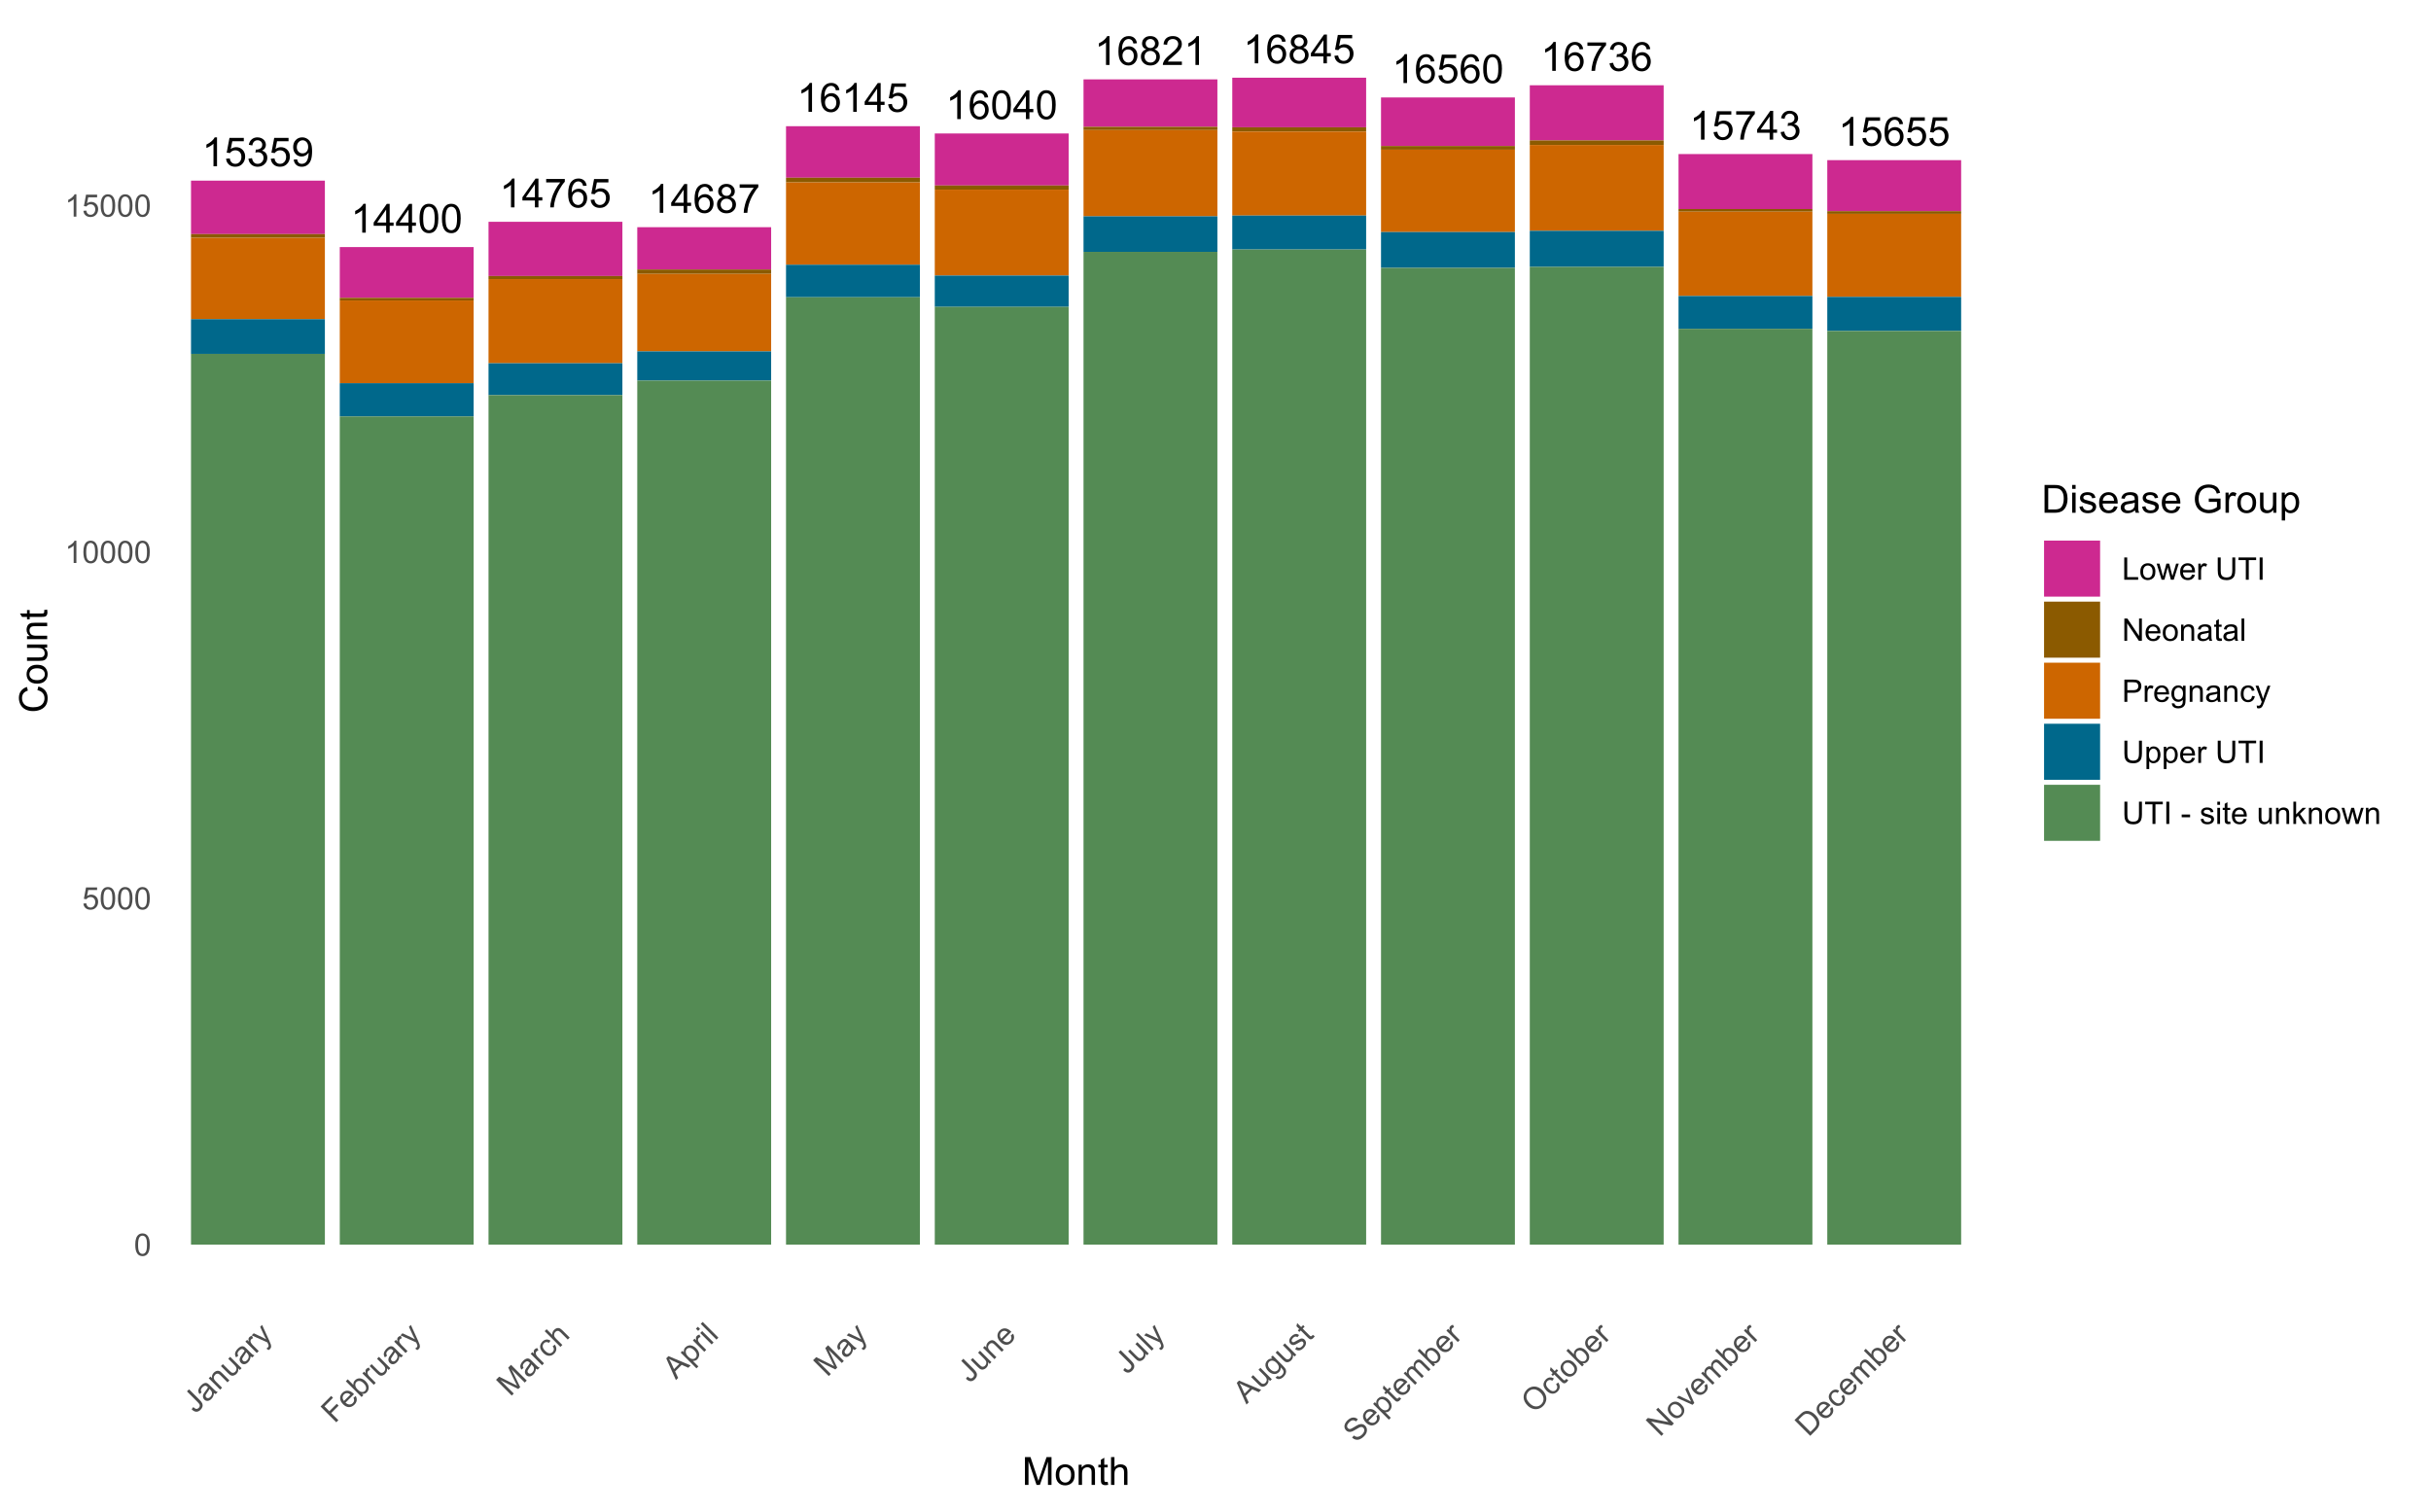 <?xml version="1.0" encoding="UTF-8"?>
<svg xmlns="http://www.w3.org/2000/svg" xmlns:xlink="http://www.w3.org/1999/xlink" width="688pt" height="428pt" viewBox="0 0 688 428" version="1.1">
<defs>
<g>
<symbol overflow="visible" id="glyph0-0">
<path style="stroke:none;" d="M 1.422 0 L 1.422 -7.113 L 7.113 -7.113 L 7.113 0 Z M 1.602 -0.18 L 6.934 -0.18 L 6.934 -6.934 L 1.602 -6.934 Z M 1.602 -0.18 "/>
</symbol>
<symbol overflow="visible" id="glyph0-1">
<path style="stroke:none;" d="M 4.238 0 L 3.238 0 L 3.238 -6.375 C 2.996 -6.145 2.68 -5.914 2.293 -5.684 C 1.898 -5.453 1.547 -5.281 1.238 -5.168 L 1.238 -6.137 C 1.793 -6.395 2.285 -6.715 2.707 -7.09 C 3.125 -7.465 3.418 -7.828 3.594 -8.18 L 4.238 -8.18 Z M 4.238 0 "/>
</symbol>
<symbol overflow="visible" id="glyph0-2">
<path style="stroke:none;" d="M 0.473 -2.133 L 1.523 -2.223 C 1.602 -1.707 1.781 -1.324 2.062 -1.07 C 2.344 -0.809 2.684 -0.68 3.09 -0.684 C 3.566 -0.68 3.977 -0.859 4.312 -1.227 C 4.645 -1.586 4.809 -2.07 4.812 -2.672 C 4.809 -3.242 4.648 -3.691 4.332 -4.023 C 4.008 -4.352 3.59 -4.516 3.074 -4.52 C 2.75 -4.516 2.457 -4.441 2.199 -4.297 C 1.938 -4.148 1.734 -3.961 1.59 -3.73 L 0.648 -3.852 L 1.438 -8.035 L 5.492 -8.035 L 5.492 -7.078 L 2.238 -7.078 L 1.801 -4.891 C 2.285 -5.23 2.801 -5.402 3.34 -5.402 C 4.051 -5.402 4.648 -5.152 5.141 -4.66 C 5.625 -4.164 5.871 -3.531 5.875 -2.762 C 5.871 -2.02 5.656 -1.383 5.23 -0.852 C 4.703 -0.188 3.988 0.141 3.09 0.141 C 2.344 0.141 1.738 -0.066 1.273 -0.48 C 0.805 -0.895 0.539 -1.445 0.473 -2.133 Z M 0.473 -2.133 "/>
</symbol>
<symbol overflow="visible" id="glyph0-3">
<path style="stroke:none;" d="M 0.477 -2.152 L 1.477 -2.285 C 1.594 -1.715 1.789 -1.305 2.062 -1.059 C 2.336 -0.805 2.672 -0.68 3.074 -0.684 C 3.539 -0.68 3.934 -0.844 4.262 -1.172 C 4.582 -1.496 4.746 -1.898 4.75 -2.383 C 4.746 -2.84 4.598 -3.219 4.301 -3.52 C 4 -3.816 3.617 -3.965 3.156 -3.969 C 2.965 -3.965 2.73 -3.93 2.449 -3.855 L 2.562 -4.734 C 2.625 -4.727 2.68 -4.723 2.723 -4.723 C 3.148 -4.723 3.531 -4.832 3.871 -5.055 C 4.211 -5.277 4.383 -5.621 4.383 -6.086 C 4.383 -6.449 4.258 -6.754 4.012 -6.996 C 3.762 -7.238 3.441 -7.359 3.051 -7.359 C 2.66 -7.359 2.336 -7.234 2.078 -6.992 C 1.816 -6.742 1.648 -6.375 1.578 -5.891 L 0.578 -6.07 C 0.699 -6.738 0.977 -7.254 1.41 -7.625 C 1.844 -7.992 2.383 -8.18 3.027 -8.18 C 3.469 -8.18 3.879 -8.082 4.254 -7.895 C 4.629 -7.699 4.914 -7.441 5.113 -7.113 C 5.312 -6.781 5.414 -6.43 5.414 -6.062 C 5.414 -5.707 5.316 -5.387 5.129 -5.102 C 4.938 -4.809 4.66 -4.578 4.289 -4.414 C 4.77 -4.297 5.141 -4.066 5.41 -3.719 C 5.676 -3.367 5.812 -2.93 5.812 -2.406 C 5.812 -1.691 5.551 -1.09 5.035 -0.598 C 4.512 -0.105 3.855 0.141 3.066 0.145 C 2.348 0.141 1.754 -0.07 1.285 -0.492 C 0.809 -0.918 0.539 -1.469 0.477 -2.152 Z M 0.477 -2.152 "/>
</symbol>
<symbol overflow="visible" id="glyph0-4">
<path style="stroke:none;" d="M 0.621 -1.883 L 1.582 -1.973 C 1.664 -1.516 1.82 -1.188 2.051 -0.988 C 2.277 -0.781 2.57 -0.68 2.934 -0.684 C 3.238 -0.68 3.508 -0.75 3.742 -0.895 C 3.973 -1.031 4.164 -1.219 4.312 -1.457 C 4.461 -1.691 4.582 -2.008 4.684 -2.41 C 4.781 -2.809 4.832 -3.219 4.836 -3.633 C 4.832 -3.676 4.832 -3.742 4.828 -3.836 C 4.625 -3.512 4.352 -3.254 4.008 -3.059 C 3.66 -2.859 3.285 -2.758 2.883 -2.762 C 2.207 -2.758 1.637 -3.004 1.172 -3.496 C 0.703 -3.984 0.469 -4.629 0.473 -5.43 C 0.469 -6.254 0.711 -6.918 1.203 -7.422 C 1.688 -7.926 2.301 -8.18 3.035 -8.18 C 3.562 -8.18 4.043 -8.035 4.484 -7.75 C 4.922 -7.465 5.258 -7.059 5.484 -6.531 C 5.711 -6.004 5.824 -5.238 5.828 -4.238 C 5.824 -3.195 5.711 -2.367 5.488 -1.754 C 5.262 -1.133 4.926 -0.664 4.48 -0.344 C 4.031 -0.02 3.508 0.141 2.91 0.141 C 2.273 0.141 1.754 -0.035 1.352 -0.391 C 0.945 -0.742 0.703 -1.238 0.621 -1.883 Z M 4.719 -5.48 C 4.715 -6.051 4.562 -6.508 4.258 -6.844 C 3.949 -7.18 3.582 -7.348 3.156 -7.352 C 2.707 -7.348 2.32 -7.164 1.992 -6.805 C 1.664 -6.438 1.5 -5.969 1.5 -5.395 C 1.5 -4.875 1.656 -4.453 1.969 -4.129 C 2.281 -3.805 2.668 -3.645 3.129 -3.645 C 3.59 -3.645 3.969 -3.805 4.27 -4.129 C 4.566 -4.453 4.715 -4.902 4.719 -5.48 Z M 4.719 -5.48 "/>
</symbol>
<symbol overflow="visible" id="glyph0-5">
<path style="stroke:none;" d="M 3.68 0 L 3.68 -1.949 L 0.145 -1.949 L 0.145 -2.867 L 3.863 -8.148 L 4.68 -8.148 L 4.68 -2.867 L 5.781 -2.867 L 5.781 -1.949 L 4.68 -1.949 L 4.68 0 Z M 3.68 -2.867 L 3.68 -6.539 L 1.129 -2.867 Z M 3.68 -2.867 "/>
</symbol>
<symbol overflow="visible" id="glyph0-6">
<path style="stroke:none;" d="M 0.473 -4.02 C 0.469 -4.98 0.566 -5.754 0.77 -6.34 C 0.965 -6.926 1.262 -7.379 1.652 -7.699 C 2.043 -8.02 2.535 -8.18 3.129 -8.18 C 3.566 -8.18 3.949 -8.09 4.277 -7.914 C 4.605 -7.738 4.875 -7.484 5.094 -7.152 C 5.305 -6.82 5.477 -6.418 5.602 -5.941 C 5.723 -5.465 5.781 -4.824 5.785 -4.02 C 5.781 -3.062 5.684 -2.289 5.488 -1.703 C 5.289 -1.113 4.996 -0.66 4.609 -0.34 C 4.215 -0.02 3.723 0.141 3.129 0.141 C 2.34 0.141 1.723 -0.141 1.277 -0.707 C 0.738 -1.383 0.469 -2.488 0.473 -4.02 Z M 1.5 -4.02 C 1.5 -2.68 1.656 -1.789 1.969 -1.348 C 2.281 -0.902 2.668 -0.68 3.129 -0.684 C 3.586 -0.68 3.969 -0.902 4.285 -1.348 C 4.598 -1.793 4.758 -2.684 4.758 -4.02 C 4.758 -5.359 4.598 -6.25 4.285 -6.691 C 3.969 -7.129 3.582 -7.348 3.117 -7.352 C 2.656 -7.348 2.289 -7.152 2.016 -6.77 C 1.672 -6.27 1.5 -5.355 1.5 -4.02 Z M 1.5 -4.02 "/>
</symbol>
<symbol overflow="visible" id="glyph0-7">
<path style="stroke:none;" d="M 0.539 -7.078 L 0.539 -8.043 L 5.812 -8.043 L 5.812 -7.262 C 5.293 -6.707 4.777 -5.977 4.27 -5.062 C 3.758 -4.148 3.363 -3.207 3.09 -2.238 C 2.887 -1.559 2.762 -0.812 2.707 0 L 1.68 0 C 1.688 -0.641 1.812 -1.414 2.055 -2.32 C 2.293 -3.227 2.641 -4.102 3.094 -4.949 C 3.543 -5.789 4.02 -6.5 4.527 -7.078 Z M 0.539 -7.078 "/>
</symbol>
<symbol overflow="visible" id="glyph0-8">
<path style="stroke:none;" d="M 5.664 -6.152 L 4.668 -6.074 C 4.578 -6.465 4.453 -6.75 4.289 -6.93 C 4.016 -7.215 3.68 -7.359 3.289 -7.359 C 2.969 -7.359 2.691 -7.27 2.449 -7.09 C 2.133 -6.859 1.883 -6.523 1.703 -6.082 C 1.52 -5.641 1.426 -5.012 1.422 -4.203 C 1.66 -4.562 1.953 -4.836 2.305 -5.016 C 2.648 -5.195 3.016 -5.285 3.402 -5.285 C 4.066 -5.285 4.633 -5.039 5.105 -4.547 C 5.57 -4.055 5.805 -3.418 5.809 -2.645 C 5.805 -2.129 5.695 -1.656 5.477 -1.219 C 5.254 -0.781 4.949 -0.445 4.566 -0.211 C 4.176 0.023 3.742 0.141 3.258 0.141 C 2.422 0.141 1.742 -0.164 1.219 -0.777 C 0.691 -1.391 0.426 -2.402 0.43 -3.812 C 0.426 -5.387 0.719 -6.531 1.301 -7.246 C 1.809 -7.867 2.492 -8.18 3.352 -8.18 C 3.992 -8.18 4.516 -8 4.926 -7.641 C 5.332 -7.281 5.578 -6.785 5.664 -6.152 Z M 1.578 -2.641 C 1.574 -2.293 1.648 -1.961 1.797 -1.648 C 1.941 -1.332 2.145 -1.094 2.41 -0.93 C 2.668 -0.762 2.945 -0.68 3.238 -0.684 C 3.66 -0.68 4.023 -0.852 4.328 -1.195 C 4.629 -1.535 4.781 -1.996 4.785 -2.586 C 4.781 -3.145 4.629 -3.59 4.332 -3.914 C 4.027 -4.238 3.652 -4.398 3.199 -4.402 C 2.746 -4.398 2.363 -4.238 2.051 -3.914 C 1.734 -3.59 1.574 -3.164 1.578 -2.641 Z M 1.578 -2.641 "/>
</symbol>
<symbol overflow="visible" id="glyph0-9">
<path style="stroke:none;" d="M 2.012 -4.418 C 1.594 -4.566 1.289 -4.781 1.09 -5.066 C 0.887 -5.348 0.785 -5.684 0.789 -6.078 C 0.785 -6.668 0.996 -7.168 1.426 -7.574 C 1.848 -7.977 2.418 -8.18 3.129 -8.18 C 3.84 -8.18 4.41 -7.973 4.844 -7.559 C 5.277 -7.145 5.496 -6.641 5.496 -6.051 C 5.496 -5.672 5.395 -5.344 5.199 -5.062 C 4.996 -4.781 4.695 -4.566 4.297 -4.418 C 4.793 -4.254 5.176 -3.988 5.438 -3.629 C 5.695 -3.262 5.824 -2.828 5.828 -2.328 C 5.824 -1.629 5.578 -1.043 5.09 -0.57 C 4.594 -0.094 3.945 0.141 3.145 0.141 C 2.34 0.141 1.691 -0.098 1.199 -0.574 C 0.703 -1.051 0.457 -1.645 0.461 -2.355 C 0.457 -2.887 0.59 -3.328 0.863 -3.688 C 1.129 -4.039 1.512 -4.285 2.012 -4.418 Z M 1.812 -6.113 C 1.809 -5.723 1.934 -5.41 2.184 -5.168 C 2.43 -4.922 2.754 -4.797 3.152 -4.801 C 3.535 -4.797 3.848 -4.918 4.098 -5.164 C 4.34 -5.406 4.465 -5.707 4.469 -6.059 C 4.465 -6.426 4.336 -6.734 4.086 -6.984 C 3.828 -7.234 3.516 -7.359 3.141 -7.359 C 2.758 -7.359 2.438 -7.234 2.188 -6.992 C 1.934 -6.742 1.809 -6.449 1.812 -6.113 Z M 1.488 -2.352 C 1.488 -2.062 1.555 -1.785 1.691 -1.52 C 1.824 -1.25 2.023 -1.047 2.293 -0.902 C 2.559 -0.754 2.848 -0.68 3.156 -0.684 C 3.633 -0.68 4.027 -0.832 4.34 -1.145 C 4.648 -1.449 4.805 -1.84 4.809 -2.316 C 4.805 -2.793 4.645 -3.191 4.324 -3.512 C 4.004 -3.824 3.602 -3.984 3.125 -3.984 C 2.648 -3.984 2.258 -3.828 1.953 -3.516 C 1.641 -3.203 1.488 -2.812 1.488 -2.352 Z M 1.488 -2.352 "/>
</symbol>
<symbol overflow="visible" id="glyph0-10">
<path style="stroke:none;" d="M 5.73 -0.961 L 5.73 0 L 0.344 0 C 0.332 -0.238 0.371 -0.469 0.461 -0.695 C 0.598 -1.059 0.816 -1.418 1.121 -1.777 C 1.418 -2.129 1.855 -2.543 2.43 -3.012 C 3.312 -3.738 3.91 -4.312 4.223 -4.738 C 4.531 -5.16 4.688 -5.562 4.691 -5.941 C 4.688 -6.336 4.547 -6.668 4.266 -6.941 C 3.98 -7.211 3.609 -7.348 3.156 -7.352 C 2.672 -7.348 2.285 -7.203 2 -6.918 C 1.707 -6.625 1.562 -6.227 1.562 -5.719 L 0.535 -5.824 C 0.602 -6.59 0.867 -7.172 1.328 -7.574 C 1.785 -7.977 2.402 -8.18 3.18 -8.18 C 3.957 -8.18 4.574 -7.961 5.035 -7.527 C 5.488 -7.094 5.719 -6.559 5.719 -5.918 C 5.719 -5.59 5.648 -5.27 5.516 -4.957 C 5.379 -4.641 5.16 -4.309 4.852 -3.961 C 4.543 -3.613 4.027 -3.133 3.312 -2.527 C 2.707 -2.02 2.324 -1.68 2.156 -1.504 C 1.984 -1.32 1.844 -1.141 1.734 -0.961 Z M 5.73 -0.961 "/>
</symbol>
<symbol overflow="visible" id="glyph1-0">
<path style="stroke:none;" d="M 1.102 0 L 1.102 -5.5 L 5.5 -5.5 L 5.5 0 Z M 1.238 -0.137 L 5.363 -0.137 L 5.363 -5.363 L 1.238 -5.363 Z M 1.238 -0.137 "/>
</symbol>
<symbol overflow="visible" id="glyph1-1">
<path style="stroke:none;" d="M 0.367 -3.105 C 0.363 -3.848 0.438 -4.445 0.594 -4.902 C 0.742 -5.355 0.973 -5.707 1.277 -5.953 C 1.578 -6.199 1.957 -6.32 2.418 -6.324 C 2.754 -6.32 3.051 -6.254 3.309 -6.121 C 3.562 -5.984 3.773 -5.789 3.938 -5.531 C 4.102 -5.273 4.23 -4.961 4.328 -4.594 C 4.422 -4.227 4.469 -3.73 4.473 -3.105 C 4.469 -2.367 4.395 -1.77 4.242 -1.316 C 4.09 -0.859 3.863 -0.508 3.562 -0.262 C 3.258 -0.016 2.875 0.105 2.418 0.109 C 1.809 0.105 1.332 -0.109 0.988 -0.547 C 0.57 -1.066 0.363 -1.922 0.367 -3.105 Z M 1.16 -3.105 C 1.16 -2.07 1.281 -1.379 1.523 -1.039 C 1.766 -0.695 2.062 -0.527 2.418 -0.527 C 2.773 -0.527 3.074 -0.699 3.316 -1.043 C 3.559 -1.387 3.68 -2.074 3.68 -3.105 C 3.68 -4.145 3.559 -4.832 3.316 -5.172 C 3.074 -5.512 2.77 -5.684 2.41 -5.684 C 2.051 -5.684 1.77 -5.531 1.559 -5.234 C 1.293 -4.844 1.16 -4.137 1.16 -3.105 Z M 1.16 -3.105 "/>
</symbol>
<symbol overflow="visible" id="glyph1-2">
<path style="stroke:none;" d="M 0.367 -1.648 L 1.176 -1.719 C 1.234 -1.32 1.375 -1.023 1.594 -0.824 C 1.812 -0.625 2.078 -0.527 2.391 -0.527 C 2.762 -0.527 3.074 -0.668 3.336 -0.949 C 3.59 -1.23 3.719 -1.602 3.723 -2.066 C 3.719 -2.504 3.594 -2.852 3.348 -3.109 C 3.098 -3.363 2.773 -3.492 2.375 -3.492 C 2.125 -3.492 1.902 -3.434 1.703 -3.32 C 1.5 -3.207 1.344 -3.062 1.23 -2.883 L 0.504 -2.977 L 1.113 -6.215 L 4.246 -6.215 L 4.246 -5.473 L 1.73 -5.473 L 1.391 -3.781 C 1.766 -4.039 2.164 -4.172 2.582 -4.176 C 3.129 -4.172 3.594 -3.98 3.973 -3.605 C 4.352 -3.223 4.539 -2.734 4.543 -2.137 C 4.539 -1.562 4.375 -1.07 4.043 -0.656 C 3.637 -0.148 3.086 0.105 2.391 0.109 C 1.816 0.105 1.348 -0.051 0.984 -0.371 C 0.621 -0.691 0.414 -1.117 0.367 -1.648 Z M 0.367 -1.648 "/>
</symbol>
<symbol overflow="visible" id="glyph1-3">
<path style="stroke:none;" d="M 3.277 0 L 2.504 0 L 2.504 -4.93 C 2.316 -4.75 2.074 -4.574 1.773 -4.395 C 1.469 -4.215 1.195 -4.082 0.957 -3.996 L 0.957 -4.742 C 1.387 -4.941 1.766 -5.188 2.09 -5.48 C 2.414 -5.77 2.645 -6.051 2.781 -6.324 L 3.277 -6.324 Z M 3.277 0 "/>
</symbol>
<symbol overflow="visible" id="glyph1-4">
<path style="stroke:none;" d="M 0.645 0 L 0.645 -6.301 L 1.477 -6.301 L 1.477 -0.742 L 4.582 -0.742 L 4.582 0 Z M 0.645 0 "/>
</symbol>
<symbol overflow="visible" id="glyph1-5">
<path style="stroke:none;" d="M 0.293 -2.281 C 0.293 -3.125 0.527 -3.754 0.996 -4.16 C 1.387 -4.496 1.863 -4.664 2.434 -4.668 C 3.059 -4.664 3.57 -4.457 3.969 -4.051 C 4.363 -3.637 4.562 -3.07 4.566 -2.348 C 4.562 -1.758 4.477 -1.297 4.301 -0.961 C 4.125 -0.625 3.867 -0.363 3.535 -0.176 C 3.195 0.008 2.828 0.098 2.434 0.102 C 1.789 0.098 1.273 -0.102 0.883 -0.512 C 0.488 -0.918 0.293 -1.508 0.293 -2.281 Z M 1.086 -2.281 C 1.082 -1.695 1.211 -1.258 1.469 -0.969 C 1.723 -0.672 2.043 -0.527 2.434 -0.531 C 2.812 -0.527 3.133 -0.672 3.391 -0.969 C 3.645 -1.258 3.773 -1.707 3.773 -2.309 C 3.773 -2.871 3.645 -3.297 3.387 -3.59 C 3.129 -3.879 2.809 -4.023 2.434 -4.027 C 2.043 -4.023 1.723 -3.879 1.469 -3.594 C 1.211 -3.301 1.082 -2.863 1.086 -2.281 Z M 1.086 -2.281 "/>
</symbol>
<symbol overflow="visible" id="glyph1-6">
<path style="stroke:none;" d="M 1.422 0 L 0.027 -4.562 L 0.824 -4.562 L 1.551 -1.93 L 1.82 -0.949 C 1.832 -0.996 1.91 -1.309 2.059 -1.891 L 2.785 -4.562 L 3.578 -4.562 L 4.262 -1.918 L 4.492 -1.043 L 4.754 -1.926 L 5.535 -4.562 L 6.285 -4.562 L 4.859 0 L 4.055 0 L 3.332 -2.734 L 3.152 -3.512 L 2.23 0 Z M 1.422 0 "/>
</symbol>
<symbol overflow="visible" id="glyph1-7">
<path style="stroke:none;" d="M 3.703 -1.469 L 4.504 -1.371 C 4.375 -0.902 4.141 -0.539 3.801 -0.285 C 3.461 -0.027 3.027 0.098 2.496 0.102 C 1.828 0.098 1.297 -0.102 0.906 -0.512 C 0.512 -0.918 0.316 -1.496 0.32 -2.242 C 0.316 -3.008 0.516 -3.605 0.914 -4.031 C 1.309 -4.453 1.82 -4.664 2.453 -4.668 C 3.059 -4.664 3.555 -4.457 3.945 -4.043 C 4.328 -3.629 4.523 -3.043 4.527 -2.289 C 4.523 -2.242 4.523 -2.176 4.523 -2.086 L 1.121 -2.086 C 1.145 -1.582 1.289 -1.195 1.547 -0.93 C 1.801 -0.66 2.117 -0.527 2.5 -0.531 C 2.781 -0.527 3.023 -0.602 3.227 -0.754 C 3.426 -0.902 3.586 -1.141 3.703 -1.469 Z M 1.164 -2.719 L 3.711 -2.719 C 3.672 -3.102 3.578 -3.387 3.422 -3.582 C 3.172 -3.879 2.852 -4.031 2.461 -4.031 C 2.105 -4.031 1.805 -3.91 1.566 -3.672 C 1.32 -3.434 1.188 -3.117 1.164 -2.719 Z M 1.164 -2.719 "/>
</symbol>
<symbol overflow="visible" id="glyph1-8">
<path style="stroke:none;" d="M 0.57 0 L 0.57 -4.562 L 1.266 -4.562 L 1.266 -3.871 C 1.445 -4.191 1.609 -4.406 1.758 -4.512 C 1.906 -4.613 2.07 -4.664 2.258 -4.668 C 2.516 -4.664 2.781 -4.582 3.051 -4.418 L 2.785 -3.699 C 2.59 -3.809 2.402 -3.867 2.219 -3.867 C 2.047 -3.867 1.895 -3.816 1.762 -3.715 C 1.625 -3.613 1.527 -3.473 1.473 -3.293 C 1.383 -3.016 1.34 -2.715 1.344 -2.391 L 1.344 0 Z M 0.57 0 "/>
</symbol>
<symbol overflow="visible" id="glyph1-9">
<path style="stroke:none;" d=""/>
</symbol>
<symbol overflow="visible" id="glyph1-10">
<path style="stroke:none;" d="M 4.812 -6.301 L 5.645 -6.301 L 5.645 -2.66 C 5.641 -2.027 5.57 -1.523 5.43 -1.152 C 5.285 -0.777 5.027 -0.473 4.652 -0.242 C 4.277 -0.008 3.785 0.105 3.184 0.109 C 2.59 0.105 2.109 0.008 1.734 -0.195 C 1.359 -0.398 1.09 -0.695 0.93 -1.082 C 0.77 -1.465 0.691 -1.992 0.691 -2.66 L 0.691 -6.301 L 1.527 -6.301 L 1.527 -2.664 C 1.523 -2.113 1.574 -1.711 1.68 -1.453 C 1.777 -1.195 1.953 -0.996 2.203 -0.855 C 2.449 -0.715 2.75 -0.645 3.109 -0.645 C 3.723 -0.645 4.16 -0.781 4.422 -1.059 C 4.68 -1.336 4.809 -1.871 4.812 -2.664 Z M 4.812 -6.301 "/>
</symbol>
<symbol overflow="visible" id="glyph1-11">
<path style="stroke:none;" d="M 2.281 0 L 2.281 -5.555 L 0.207 -5.555 L 0.207 -6.301 L 5.199 -6.301 L 5.199 -5.555 L 3.117 -5.555 L 3.117 0 Z M 2.281 0 "/>
</symbol>
<symbol overflow="visible" id="glyph1-12">
<path style="stroke:none;" d="M 0.82 0 L 0.82 -6.301 L 1.656 -6.301 L 1.656 0 Z M 0.82 0 "/>
</symbol>
<symbol overflow="visible" id="glyph1-13">
<path style="stroke:none;" d="M 0.672 0 L 0.672 -6.301 L 1.527 -6.301 L 4.836 -1.352 L 4.836 -6.301 L 5.633 -6.301 L 5.633 0 L 4.777 0 L 1.469 -4.949 L 1.469 0 Z M 0.672 0 "/>
</symbol>
<symbol overflow="visible" id="glyph1-14">
<path style="stroke:none;" d="M 0.578 0 L 0.578 -4.562 L 1.277 -4.562 L 1.277 -3.914 C 1.609 -4.414 2.09 -4.664 2.727 -4.668 C 3 -4.664 3.254 -4.613 3.484 -4.52 C 3.715 -4.418 3.887 -4.289 4.004 -4.129 C 4.113 -3.969 4.195 -3.777 4.246 -3.559 C 4.273 -3.41 4.289 -3.16 4.289 -2.805 L 4.289 0 L 3.516 0 L 3.516 -2.777 C 3.516 -3.09 3.484 -3.324 3.426 -3.484 C 3.363 -3.637 3.258 -3.762 3.105 -3.855 C 2.949 -3.949 2.77 -3.996 2.566 -3.996 C 2.234 -3.996 1.949 -3.891 1.711 -3.68 C 1.469 -3.469 1.348 -3.07 1.352 -2.492 L 1.352 0 Z M 0.578 0 "/>
</symbol>
<symbol overflow="visible" id="glyph1-15">
<path style="stroke:none;" d="M 3.559 -0.562 C 3.27 -0.32 2.996 -0.148 2.73 -0.047 C 2.465 0.051 2.18 0.098 1.879 0.102 C 1.375 0.098 0.988 -0.02 0.719 -0.266 C 0.449 -0.508 0.316 -0.82 0.316 -1.203 C 0.316 -1.422 0.367 -1.629 0.469 -1.816 C 0.57 -2 0.703 -2.148 0.871 -2.262 C 1.031 -2.371 1.215 -2.453 1.426 -2.516 C 1.574 -2.551 1.805 -2.59 2.113 -2.629 C 2.734 -2.703 3.195 -2.793 3.492 -2.895 C 3.492 -3 3.492 -3.066 3.496 -3.098 C 3.492 -3.41 3.418 -3.633 3.277 -3.766 C 3.074 -3.938 2.781 -4.023 2.398 -4.027 C 2.031 -4.023 1.762 -3.961 1.59 -3.836 C 1.414 -3.707 1.289 -3.48 1.207 -3.16 L 0.453 -3.262 C 0.516 -3.582 0.629 -3.844 0.789 -4.043 C 0.945 -4.242 1.172 -4.395 1.473 -4.504 C 1.77 -4.609 2.117 -4.664 2.508 -4.668 C 2.898 -4.664 3.215 -4.617 3.457 -4.527 C 3.699 -4.434 3.879 -4.32 3.996 -4.184 C 4.109 -4.043 4.188 -3.867 4.238 -3.656 C 4.258 -3.523 4.27 -3.285 4.273 -2.945 L 4.273 -1.914 C 4.27 -1.191 4.289 -0.734 4.324 -0.547 C 4.355 -0.352 4.418 -0.172 4.52 0 L 3.711 0 C 3.629 -0.16 3.578 -0.348 3.559 -0.562 Z M 3.492 -2.289 C 3.211 -2.172 2.789 -2.074 2.23 -2 C 1.91 -1.949 1.684 -1.898 1.555 -1.844 C 1.422 -1.785 1.32 -1.699 1.25 -1.59 C 1.176 -1.477 1.141 -1.355 1.145 -1.227 C 1.141 -1.016 1.219 -0.844 1.379 -0.707 C 1.531 -0.57 1.762 -0.504 2.062 -0.504 C 2.359 -0.504 2.621 -0.566 2.855 -0.699 C 3.086 -0.824 3.258 -1.004 3.367 -1.234 C 3.449 -1.406 3.492 -1.664 3.492 -2.008 Z M 3.492 -2.289 "/>
</symbol>
<symbol overflow="visible" id="glyph1-16">
<path style="stroke:none;" d="M 2.27 -0.691 L 2.379 -0.008 C 2.16 0.039 1.965 0.059 1.797 0.059 C 1.512 0.059 1.293 0.016 1.141 -0.074 C 0.984 -0.16 0.875 -0.277 0.816 -0.422 C 0.75 -0.566 0.719 -0.871 0.723 -1.336 L 0.723 -3.961 L 0.156 -3.961 L 0.156 -4.562 L 0.723 -4.562 L 0.723 -5.695 L 1.492 -6.156 L 1.492 -4.562 L 2.27 -4.562 L 2.27 -3.961 L 1.492 -3.961 L 1.492 -1.293 C 1.488 -1.07 1.5 -0.93 1.531 -0.867 C 1.555 -0.805 1.602 -0.754 1.664 -0.715 C 1.727 -0.676 1.812 -0.656 1.93 -0.66 C 2.012 -0.656 2.125 -0.668 2.27 -0.691 Z M 2.27 -0.691 "/>
</symbol>
<symbol overflow="visible" id="glyph1-17">
<path style="stroke:none;" d="M 0.562 0 L 0.562 -6.301 L 1.336 -6.301 L 1.336 0 Z M 0.562 0 "/>
</symbol>
<symbol overflow="visible" id="glyph1-18">
<path style="stroke:none;" d="M 0.68 0 L 0.68 -6.301 L 3.055 -6.301 C 3.469 -6.297 3.789 -6.277 4.012 -6.238 C 4.32 -6.184 4.578 -6.086 4.789 -5.941 C 4.996 -5.797 5.168 -5.594 5.297 -5.336 C 5.422 -5.074 5.484 -4.789 5.488 -4.477 C 5.484 -3.941 5.312 -3.488 4.977 -3.117 C 4.633 -2.746 4.02 -2.559 3.129 -2.562 L 1.512 -2.562 L 1.512 0 Z M 1.512 -3.305 L 3.141 -3.305 C 3.68 -3.305 4.062 -3.402 4.289 -3.605 C 4.516 -3.801 4.629 -4.086 4.629 -4.453 C 4.629 -4.715 4.559 -4.938 4.426 -5.129 C 4.289 -5.312 4.117 -5.438 3.902 -5.5 C 3.762 -5.535 3.5 -5.555 3.125 -5.555 L 1.512 -5.555 Z M 1.512 -3.305 "/>
</symbol>
<symbol overflow="visible" id="glyph1-19">
<path style="stroke:none;" d="M 0.438 0.379 L 1.191 0.488 C 1.219 0.719 1.309 0.891 1.453 0.996 C 1.645 1.137 1.906 1.207 2.238 1.211 C 2.598 1.207 2.871 1.137 3.066 0.996 C 3.258 0.852 3.391 0.648 3.465 0.395 C 3.5 0.234 3.52 -0.094 3.52 -0.598 C 3.18 -0.199 2.758 0 2.258 0 C 1.625 0 1.141 -0.227 0.801 -0.68 C 0.453 -1.133 0.281 -1.676 0.285 -2.309 C 0.281 -2.742 0.359 -3.141 0.52 -3.512 C 0.676 -3.879 0.906 -4.164 1.207 -4.367 C 1.504 -4.562 1.855 -4.664 2.262 -4.668 C 2.797 -4.664 3.238 -4.445 3.594 -4.012 L 3.594 -4.562 L 4.305 -4.562 L 4.305 -0.617 C 4.301 0.094 4.227 0.594 4.086 0.891 C 3.938 1.188 3.711 1.422 3.398 1.594 C 3.086 1.766 2.699 1.852 2.242 1.852 C 1.695 1.852 1.254 1.727 0.922 1.484 C 0.586 1.234 0.426 0.867 0.438 0.379 Z M 1.078 -2.363 C 1.078 -1.762 1.195 -1.324 1.434 -1.051 C 1.672 -0.773 1.969 -0.637 2.328 -0.641 C 2.68 -0.637 2.98 -0.773 3.223 -1.051 C 3.461 -1.32 3.578 -1.75 3.582 -2.336 C 3.578 -2.895 3.457 -3.316 3.211 -3.602 C 2.961 -3.883 2.66 -4.023 2.316 -4.027 C 1.969 -4.023 1.676 -3.883 1.438 -3.605 C 1.195 -3.324 1.078 -2.91 1.078 -2.363 Z M 1.078 -2.363 "/>
</symbol>
<symbol overflow="visible" id="glyph1-20">
<path style="stroke:none;" d="M 3.559 -1.672 L 4.32 -1.574 C 4.234 -1.047 4.023 -0.637 3.68 -0.34 C 3.336 -0.047 2.914 0.098 2.418 0.102 C 1.793 0.098 1.293 -0.102 0.914 -0.508 C 0.531 -0.914 0.34 -1.5 0.344 -2.266 C 0.34 -2.754 0.422 -3.184 0.586 -3.559 C 0.75 -3.926 0.996 -4.203 1.332 -4.391 C 1.664 -4.57 2.027 -4.664 2.422 -4.668 C 2.914 -4.664 3.32 -4.539 3.641 -4.289 C 3.953 -4.039 4.156 -3.684 4.246 -3.223 L 3.492 -3.105 C 3.422 -3.41 3.293 -3.641 3.113 -3.797 C 2.926 -3.953 2.707 -4.031 2.453 -4.031 C 2.062 -4.031 1.746 -3.891 1.504 -3.609 C 1.258 -3.328 1.137 -2.887 1.141 -2.285 C 1.137 -1.672 1.254 -1.227 1.492 -0.949 C 1.723 -0.668 2.027 -0.527 2.41 -0.531 C 2.711 -0.527 2.965 -0.621 3.172 -0.809 C 3.371 -0.996 3.5 -1.281 3.559 -1.672 Z M 3.559 -1.672 "/>
</symbol>
<symbol overflow="visible" id="glyph1-21">
<path style="stroke:none;" d="M 0.547 1.758 L 0.461 1.031 C 0.629 1.078 0.777 1.102 0.902 1.102 C 1.074 1.102 1.211 1.07 1.312 1.016 C 1.414 0.953 1.5 0.875 1.57 0.773 C 1.617 0.695 1.695 0.504 1.805 0.199 C 1.82 0.152 1.844 0.086 1.875 0.008 L 0.141 -4.562 L 0.977 -4.562 L 1.926 -1.922 C 2.047 -1.586 2.156 -1.23 2.258 -0.863 C 2.344 -1.215 2.449 -1.562 2.574 -1.902 L 3.551 -4.562 L 4.324 -4.562 L 2.586 0.078 C 2.398 0.574 2.254 0.922 2.152 1.113 C 2.012 1.367 1.855 1.551 1.68 1.672 C 1.5 1.789 1.289 1.852 1.043 1.852 C 0.895 1.852 0.727 1.82 0.547 1.758 Z M 0.547 1.758 "/>
</symbol>
<symbol overflow="visible" id="glyph1-22">
<path style="stroke:none;" d="M 0.578 1.75 L 0.578 -4.562 L 1.285 -4.562 L 1.285 -3.969 C 1.449 -4.199 1.637 -4.375 1.848 -4.492 C 2.051 -4.605 2.305 -4.664 2.609 -4.668 C 2.992 -4.664 3.336 -4.562 3.637 -4.367 C 3.934 -4.164 4.16 -3.883 4.312 -3.516 C 4.465 -3.148 4.539 -2.746 4.543 -2.316 C 4.539 -1.848 4.457 -1.43 4.289 -1.055 C 4.121 -0.68 3.875 -0.391 3.559 -0.195 C 3.238 0.004 2.902 0.098 2.551 0.102 C 2.289 0.098 2.059 0.047 1.855 -0.059 C 1.648 -0.168 1.48 -0.305 1.352 -0.473 L 1.352 1.75 Z M 1.281 -2.258 C 1.277 -1.664 1.395 -1.23 1.637 -0.953 C 1.871 -0.668 2.16 -0.527 2.5 -0.531 C 2.84 -0.527 3.133 -0.672 3.383 -0.969 C 3.625 -1.258 3.75 -1.711 3.75 -2.32 C 3.75 -2.898 3.629 -3.332 3.391 -3.625 C 3.152 -3.914 2.867 -4.059 2.535 -4.062 C 2.203 -4.059 1.91 -3.906 1.66 -3.598 C 1.402 -3.289 1.277 -2.84 1.281 -2.258 Z M 1.281 -2.258 "/>
</symbol>
<symbol overflow="visible" id="glyph1-23">
<path style="stroke:none;" d="M 0.281 -1.891 L 0.281 -2.668 L 2.656 -2.668 L 2.656 -1.891 Z M 0.281 -1.891 "/>
</symbol>
<symbol overflow="visible" id="glyph1-24">
<path style="stroke:none;" d="M 0.27 -1.363 L 1.035 -1.484 C 1.078 -1.172 1.199 -0.938 1.395 -0.777 C 1.59 -0.609 1.863 -0.527 2.219 -0.531 C 2.57 -0.527 2.832 -0.602 3.008 -0.75 C 3.176 -0.895 3.262 -1.062 3.266 -1.258 C 3.262 -1.43 3.188 -1.566 3.039 -1.672 C 2.93 -1.734 2.664 -1.824 2.246 -1.934 C 1.676 -2.074 1.285 -2.195 1.066 -2.305 C 0.848 -2.406 0.68 -2.551 0.566 -2.738 C 0.453 -2.918 0.398 -3.125 0.398 -3.352 C 0.398 -3.555 0.445 -3.742 0.539 -3.914 C 0.633 -4.086 0.758 -4.23 0.918 -4.348 C 1.039 -4.434 1.203 -4.508 1.41 -4.574 C 1.617 -4.633 1.84 -4.664 2.078 -4.668 C 2.434 -4.664 2.75 -4.613 3.023 -4.512 C 3.293 -4.406 3.492 -4.266 3.621 -4.09 C 3.75 -3.914 3.84 -3.68 3.891 -3.387 L 3.133 -3.281 C 3.098 -3.516 2.996 -3.699 2.832 -3.832 C 2.664 -3.965 2.434 -4.031 2.137 -4.031 C 1.777 -4.031 1.523 -3.973 1.375 -3.855 C 1.223 -3.738 1.148 -3.598 1.148 -3.441 C 1.148 -3.34 1.18 -3.25 1.242 -3.172 C 1.305 -3.086 1.402 -3.02 1.539 -2.965 C 1.613 -2.934 1.84 -2.867 2.223 -2.766 C 2.766 -2.617 3.148 -2.496 3.367 -2.406 C 3.582 -2.312 3.75 -2.176 3.875 -2 C 3.996 -1.82 4.059 -1.602 4.062 -1.34 C 4.059 -1.078 3.984 -0.836 3.836 -0.609 C 3.684 -0.383 3.465 -0.207 3.184 -0.082 C 2.895 0.039 2.574 0.098 2.223 0.102 C 1.625 0.098 1.172 -0.02 0.863 -0.266 C 0.551 -0.508 0.355 -0.875 0.27 -1.363 Z M 0.27 -1.363 "/>
</symbol>
<symbol overflow="visible" id="glyph1-25">
<path style="stroke:none;" d="M 0.586 -5.41 L 0.586 -6.301 L 1.359 -6.301 L 1.359 -5.41 Z M 0.586 0 L 0.586 -4.562 L 1.359 -4.562 L 1.359 0 Z M 0.586 0 "/>
</symbol>
<symbol overflow="visible" id="glyph1-26">
<path style="stroke:none;" d="M 3.57 0 L 3.57 -0.672 C 3.211 -0.156 2.73 0.098 2.121 0.102 C 1.852 0.098 1.598 0.051 1.367 -0.051 C 1.133 -0.152 0.961 -0.281 0.848 -0.441 C 0.734 -0.594 0.656 -0.785 0.609 -1.016 C 0.578 -1.164 0.562 -1.406 0.562 -1.734 L 0.562 -4.562 L 1.336 -4.562 L 1.336 -2.031 C 1.336 -1.625 1.352 -1.352 1.383 -1.215 C 1.43 -1.008 1.531 -0.848 1.691 -0.734 C 1.848 -0.617 2.043 -0.562 2.277 -0.562 C 2.508 -0.562 2.727 -0.621 2.93 -0.738 C 3.133 -0.855 3.273 -1.016 3.359 -1.227 C 3.441 -1.43 3.484 -1.727 3.488 -2.117 L 3.488 -4.562 L 4.262 -4.562 L 4.262 0 Z M 3.57 0 "/>
</symbol>
<symbol overflow="visible" id="glyph1-27">
<path style="stroke:none;" d="M 0.586 0 L 0.586 -6.301 L 1.359 -6.301 L 1.359 -2.707 L 3.188 -4.562 L 4.188 -4.562 L 2.445 -2.871 L 4.367 0 L 3.41 0 L 1.902 -2.332 L 1.359 -1.809 L 1.359 0 Z M 0.586 0 "/>
</symbol>
<symbol overflow="visible" id="glyph2-0">
<path style="stroke:none;" d="M 0.777 -0.777 L -3.109 -4.668 L 0 -7.777 L 3.891 -3.891 Z M 0.777 -0.973 L 3.695 -3.891 L 0 -7.582 L -2.918 -4.668 Z M 0.777 -0.973 "/>
</symbol>
<symbol overflow="visible" id="glyph2-1">
<path style="stroke:none;" d="M -1.086 -1.441 L -0.625 -2.047 C -0.27 -1.719 0.023 -1.551 0.262 -1.539 C 0.5 -1.527 0.719 -1.621 0.922 -1.824 C 1.066 -1.965 1.16 -2.125 1.203 -2.305 C 1.242 -2.477 1.227 -2.645 1.148 -2.805 C 1.07 -2.961 0.902 -3.168 0.652 -3.426 L -2.414 -6.492 L -1.824 -7.082 L 1.211 -4.047 C 1.582 -3.672 1.824 -3.34 1.941 -3.047 C 2.051 -2.75 2.066 -2.449 1.98 -2.148 C 1.891 -1.844 1.715 -1.562 1.453 -1.301 C 1.062 -0.91 0.648 -0.723 0.219 -0.738 C -0.215 -0.754 -0.645 -0.988 -1.086 -1.441 Z M -1.086 -1.441 "/>
</symbol>
<symbol overflow="visible" id="glyph2-2">
<path style="stroke:none;" d="M 2.117 -2.914 C 2.082 -2.535 2.008 -2.219 1.895 -1.965 C 1.777 -1.703 1.613 -1.469 1.402 -1.254 C 1.043 -0.898 0.684 -0.711 0.32 -0.695 C -0.043 -0.676 -0.355 -0.801 -0.625 -1.074 C -0.781 -1.23 -0.891 -1.414 -0.949 -1.617 C -1.008 -1.82 -1.016 -2.02 -0.98 -2.215 C -0.941 -2.41 -0.871 -2.598 -0.77 -2.785 C -0.684 -2.918 -0.551 -3.109 -0.363 -3.355 C 0.023 -3.844 0.285 -4.23 0.422 -4.52 C 0.348 -4.59 0.301 -4.641 0.281 -4.664 C 0.062 -4.887 -0.145 -4.992 -0.344 -4.98 C -0.605 -4.965 -0.875 -4.816 -1.152 -4.543 C -1.406 -4.281 -1.551 -4.047 -1.586 -3.836 C -1.613 -3.621 -1.543 -3.371 -1.379 -3.086 L -1.988 -2.625 C -2.164 -2.902 -2.27 -3.164 -2.301 -3.418 C -2.328 -3.668 -2.273 -3.938 -2.141 -4.227 C -2.004 -4.508 -1.801 -4.793 -1.523 -5.074 C -1.25 -5.348 -0.992 -5.539 -0.758 -5.648 C -0.516 -5.754 -0.309 -5.797 -0.133 -5.781 C 0.047 -5.762 0.227 -5.695 0.41 -5.582 C 0.52 -5.504 0.695 -5.344 0.941 -5.105 L 1.672 -4.375 C 2.176 -3.863 2.508 -3.555 2.668 -3.445 C 2.824 -3.332 3 -3.246 3.195 -3.195 L 2.625 -2.625 C 2.453 -2.68 2.281 -2.773 2.117 -2.914 Z M 0.852 -4.09 C 0.73 -3.809 0.504 -3.441 0.164 -2.988 C -0.027 -2.73 -0.148 -2.535 -0.203 -2.402 C -0.254 -2.27 -0.266 -2.137 -0.238 -2.008 C -0.211 -1.879 -0.152 -1.77 -0.059 -1.676 C 0.086 -1.527 0.262 -1.461 0.473 -1.477 C 0.68 -1.488 0.891 -1.598 1.102 -1.812 C 1.312 -2.02 1.453 -2.254 1.523 -2.512 C 1.594 -2.766 1.59 -3.012 1.512 -3.254 C 1.445 -3.434 1.289 -3.648 1.051 -3.891 Z M 0.852 -4.09 "/>
</symbol>
<symbol overflow="visible" id="glyph2-3">
<path style="stroke:none;" d="M 0.41 -0.41 L -2.816 -3.637 L -2.324 -4.129 L -1.867 -3.672 C -1.98 -4.262 -1.816 -4.781 -1.371 -5.23 C -1.176 -5.422 -0.961 -5.566 -0.727 -5.66 C -0.492 -5.754 -0.277 -5.781 -0.086 -5.75 C 0.105 -5.715 0.293 -5.641 0.484 -5.52 C 0.605 -5.434 0.793 -5.266 1.047 -5.016 L 3.031 -3.031 L 2.484 -2.484 L 0.523 -4.449 C 0.297 -4.668 0.113 -4.812 -0.039 -4.883 C -0.191 -4.945 -0.355 -4.961 -0.531 -4.922 C -0.703 -4.879 -0.863 -4.785 -1.012 -4.641 C -1.242 -4.406 -1.367 -4.129 -1.391 -3.812 C -1.41 -3.496 -1.215 -3.133 -0.805 -2.719 L 0.957 -0.957 Z M 0.41 -0.41 "/>
</symbol>
<symbol overflow="visible" id="glyph2-4">
<path style="stroke:none;" d="M 2.523 -2.523 L 2.051 -3 C 2.164 -2.383 2.004 -1.859 1.574 -1.43 C 1.383 -1.234 1.168 -1.09 0.93 -1.004 C 0.691 -0.91 0.477 -0.879 0.289 -0.91 C 0.094 -0.938 -0.094 -1.02 -0.285 -1.148 C -0.414 -1.234 -0.594 -1.391 -0.828 -1.625 L -2.828 -3.625 L -2.281 -4.172 L -0.492 -2.383 C -0.203 -2.094 0 -1.914 0.117 -1.84 C 0.297 -1.73 0.48 -1.688 0.676 -1.719 C 0.863 -1.742 1.043 -1.84 1.211 -2.008 C 1.371 -2.168 1.484 -2.363 1.547 -2.594 C 1.605 -2.82 1.59 -3.035 1.508 -3.242 C 1.422 -3.445 1.242 -3.688 0.969 -3.965 L -0.758 -5.695 L -0.211 -6.242 L 3.016 -3.016 Z M 2.523 -2.523 "/>
</symbol>
<symbol overflow="visible" id="glyph2-5">
<path style="stroke:none;" d="M 0.402 -0.402 L -2.824 -3.629 L -2.332 -4.121 L -1.84 -3.633 C -1.941 -3.984 -1.977 -4.25 -1.945 -4.434 C -1.91 -4.609 -1.828 -4.762 -1.703 -4.895 C -1.52 -5.074 -1.273 -5.203 -0.965 -5.281 L -0.648 -4.586 C -0.855 -4.527 -1.027 -4.434 -1.168 -4.301 C -1.285 -4.18 -1.355 -4.035 -1.379 -3.871 C -1.398 -3.703 -1.367 -3.535 -1.285 -3.371 C -1.148 -3.113 -0.969 -2.871 -0.738 -2.641 L 0.949 -0.949 Z M 0.402 -0.402 "/>
</symbol>
<symbol overflow="visible" id="glyph2-6">
<path style="stroke:none;" d="M 1.629 0.855 L 1.055 0.402 C 1.203 0.312 1.32 0.227 1.414 0.141 C 1.531 0.02 1.609 -0.098 1.645 -0.211 C 1.676 -0.324 1.68 -0.441 1.656 -0.562 C 1.633 -0.648 1.551 -0.84 1.414 -1.137 C 1.391 -1.176 1.363 -1.234 1.332 -1.32 L -3.125 -3.328 L -2.535 -3.918 L 0.004 -2.719 C 0.324 -2.57 0.652 -2.398 0.984 -2.207 C 0.797 -2.516 0.625 -2.836 0.473 -3.164 L -0.719 -5.738 L -0.172 -6.285 L 1.883 -1.773 C 2.102 -1.285 2.246 -0.938 2.309 -0.734 C 2.391 -0.453 2.41 -0.211 2.371 -0.004 C 2.328 0.203 2.219 0.391 2.047 0.57 C 1.938 0.672 1.801 0.77 1.629 0.855 Z M 1.629 0.855 "/>
</symbol>
<symbol overflow="visible" id="glyph2-7">
<path style="stroke:none;" d="M 0.512 -0.512 L -3.945 -4.965 L -0.938 -7.969 L -0.414 -7.445 L -2.828 -5.027 L -1.449 -3.648 L 0.641 -5.738 L 1.168 -5.215 L -0.922 -3.125 L 1.102 -1.102 Z M 0.512 -0.512 "/>
</symbol>
<symbol overflow="visible" id="glyph2-8">
<path style="stroke:none;" d="M 1.578 -3.656 L 2.215 -4.152 C 2.457 -3.73 2.547 -3.309 2.488 -2.887 C 2.426 -2.461 2.211 -2.062 1.84 -1.691 C 1.363 -1.219 0.84 -0.988 0.277 -1.004 C -0.289 -1.016 -0.832 -1.285 -1.359 -1.812 C -1.898 -2.352 -2.18 -2.914 -2.203 -3.496 C -2.223 -4.074 -2.008 -4.586 -1.566 -5.035 C -1.129 -5.465 -0.629 -5.672 -0.066 -5.652 C 0.504 -5.629 1.051 -5.352 1.582 -4.82 C 1.613 -4.785 1.66 -4.734 1.727 -4.672 L -0.68 -2.266 C -0.305 -1.93 0.066 -1.758 0.434 -1.754 C 0.801 -1.742 1.117 -1.875 1.391 -2.145 C 1.586 -2.344 1.707 -2.566 1.746 -2.816 C 1.781 -3.062 1.723 -3.344 1.578 -3.656 Z M -1.102 -2.746 L 0.703 -4.547 C 0.406 -4.793 0.133 -4.926 -0.117 -4.953 C -0.5 -4.984 -0.828 -4.863 -1.109 -4.59 C -1.355 -4.336 -1.484 -4.043 -1.488 -3.703 C -1.492 -3.363 -1.363 -3.043 -1.102 -2.746 Z M -1.102 -2.746 "/>
</symbol>
<symbol overflow="visible" id="glyph2-9">
<path style="stroke:none;" d="M 0.914 -0.914 L 0.406 -0.406 L -4.047 -4.863 L -3.5 -5.41 L -1.91 -3.82 C -1.969 -4.34 -1.816 -4.777 -1.461 -5.137 C -1.258 -5.336 -1.031 -5.484 -0.777 -5.582 C -0.516 -5.676 -0.258 -5.707 0 -5.68 C 0.258 -5.648 0.52 -5.566 0.789 -5.426 C 1.059 -5.285 1.309 -5.098 1.543 -4.867 C 2.09 -4.312 2.383 -3.75 2.414 -3.176 C 2.441 -2.598 2.262 -2.117 1.883 -1.738 C 1.5 -1.355 1.043 -1.215 0.512 -1.32 Z M -0.73 -2.547 C -0.34 -2.156 -0.012 -1.93 0.266 -1.867 C 0.719 -1.754 1.094 -1.844 1.387 -2.141 C 1.625 -2.375 1.727 -2.688 1.695 -3.07 C 1.66 -3.453 1.441 -3.848 1.031 -4.262 C 0.609 -4.68 0.215 -4.91 -0.152 -4.945 C -0.52 -4.977 -0.82 -4.875 -1.059 -4.641 C -1.297 -4.398 -1.398 -4.086 -1.367 -3.707 C -1.332 -3.324 -1.121 -2.938 -0.73 -2.547 Z M -0.73 -2.547 "/>
</symbol>
<symbol overflow="visible" id="glyph2-10">
<path style="stroke:none;" d="M 0.461 -0.461 L -3.992 -4.918 L -3.105 -5.805 L 1.102 -3.703 C 1.492 -3.508 1.781 -3.359 1.977 -3.258 C 1.859 -3.469 1.699 -3.785 1.496 -4.207 L -0.535 -8.375 L 0.258 -9.168 L 4.711 -4.711 L 4.145 -4.145 L 0.418 -7.871 L 2.852 -2.852 L 2.316 -2.316 L -2.762 -4.82 L 1.031 -1.031 Z M 0.461 -0.461 "/>
</symbol>
<symbol overflow="visible" id="glyph2-11">
<path style="stroke:none;" d="M 1.332 -3.699 L 1.941 -4.164 C 2.25 -3.73 2.391 -3.289 2.359 -2.844 C 2.324 -2.391 2.133 -1.988 1.785 -1.637 C 1.34 -1.191 0.84 -0.98 0.285 -1.004 C -0.273 -1.02 -0.82 -1.301 -1.359 -1.844 C -1.703 -2.191 -1.949 -2.555 -2.098 -2.93 C -2.242 -3.305 -2.262 -3.676 -2.16 -4.047 C -2.055 -4.41 -1.863 -4.73 -1.586 -5.012 C -1.23 -5.359 -0.855 -5.559 -0.457 -5.605 C -0.059 -5.648 0.332 -5.539 0.723 -5.281 L 0.273 -4.668 C 0.004 -4.832 -0.246 -4.906 -0.484 -4.887 C -0.719 -4.867 -0.93 -4.766 -1.113 -4.586 C -1.387 -4.309 -1.512 -3.984 -1.488 -3.617 C -1.465 -3.242 -1.238 -2.844 -0.812 -2.422 C -0.375 -1.984 0.02 -1.754 0.383 -1.723 C 0.742 -1.691 1.059 -1.809 1.328 -2.082 C 1.539 -2.293 1.652 -2.539 1.668 -2.816 C 1.68 -3.09 1.566 -3.383 1.332 -3.699 Z M 1.332 -3.699 "/>
</symbol>
<symbol overflow="visible" id="glyph2-12">
<path style="stroke:none;" d="M 0.41 -0.41 L -4.043 -4.863 L -3.496 -5.41 L -1.898 -3.812 C -1.938 -4.363 -1.762 -4.832 -1.375 -5.223 C -1.137 -5.457 -0.883 -5.617 -0.613 -5.703 C -0.34 -5.781 -0.086 -5.777 0.156 -5.691 C 0.395 -5.598 0.672 -5.395 0.992 -5.082 L 3.039 -3.039 L 2.492 -2.492 L 0.445 -4.535 C 0.172 -4.809 -0.086 -4.945 -0.328 -4.953 C -0.57 -4.957 -0.801 -4.855 -1.02 -4.641 C -1.18 -4.477 -1.289 -4.281 -1.348 -4.055 C -1.406 -3.828 -1.395 -3.609 -1.312 -3.406 C -1.227 -3.199 -1.059 -2.973 -0.809 -2.723 L 0.957 -0.957 Z M 0.41 -0.41 "/>
</symbol>
<symbol overflow="visible" id="glyph2-13">
<path style="stroke:none;" d="M -0.008 0.008 L -2.754 -6.156 L -2.117 -6.789 L 4.16 -4.16 L 3.488 -3.488 L 1.621 -4.316 L -0.242 -2.453 L 0.617 -0.617 Z M -0.555 -3.105 L 0.957 -4.617 L -0.742 -5.383 C -1.254 -5.613 -1.668 -5.816 -1.98 -5.992 C -1.75 -5.645 -1.547 -5.281 -1.371 -4.902 Z M -0.555 -3.105 "/>
</symbol>
<symbol overflow="visible" id="glyph2-14">
<path style="stroke:none;" d="M 1.648 0.828 L -2.816 -3.637 L -2.316 -4.137 L -1.898 -3.715 C -1.945 -3.996 -1.934 -4.25 -1.867 -4.48 C -1.801 -4.711 -1.664 -4.934 -1.457 -5.145 C -1.18 -5.418 -0.863 -5.59 -0.512 -5.66 C -0.16 -5.73 0.195 -5.688 0.562 -5.539 C 0.93 -5.383 1.266 -5.152 1.574 -4.848 C 1.902 -4.516 2.141 -4.16 2.289 -3.781 C 2.434 -3.395 2.465 -3.02 2.379 -2.656 C 2.293 -2.285 2.125 -1.977 1.879 -1.73 C 1.695 -1.543 1.492 -1.418 1.27 -1.355 C 1.047 -1.285 0.832 -1.266 0.621 -1.293 L 2.195 0.281 Z M -0.691 -2.5 C -0.273 -2.082 0.117 -1.859 0.48 -1.832 C 0.848 -1.797 1.148 -1.902 1.391 -2.145 C 1.633 -2.387 1.738 -2.695 1.707 -3.074 C 1.672 -3.453 1.441 -3.859 1.012 -4.293 C 0.598 -4.703 0.207 -4.926 -0.164 -4.961 C -0.539 -4.996 -0.844 -4.898 -1.078 -4.664 C -1.312 -4.43 -1.41 -4.113 -1.371 -3.719 C -1.332 -3.32 -1.105 -2.914 -0.691 -2.5 Z M -0.691 -2.5 "/>
</symbol>
<symbol overflow="visible" id="glyph2-15">
<path style="stroke:none;" d="M -3.41 -4.238 L -4.039 -4.867 L -3.492 -5.414 L -2.863 -4.785 Z M 0.414 -0.414 L -2.812 -3.641 L -2.266 -4.188 L 0.961 -0.961 Z M 0.414 -0.414 "/>
</symbol>
<symbol overflow="visible" id="glyph2-16">
<path style="stroke:none;" d="M 0.398 -0.398 L -4.055 -4.852 L -3.508 -5.398 L 0.945 -0.945 Z M 0.398 -0.398 "/>
</symbol>
<symbol overflow="visible" id="glyph2-17">
<path style="stroke:none;" d="M 0.578 -0.043 L 1.188 -0.496 C 1.371 -0.352 1.551 -0.293 1.73 -0.32 C 1.965 -0.355 2.203 -0.492 2.441 -0.727 C 2.691 -0.977 2.836 -1.223 2.875 -1.465 C 2.91 -1.703 2.859 -1.938 2.727 -2.168 C 2.641 -2.309 2.422 -2.555 2.066 -2.91 C 2.105 -2.387 1.949 -1.949 1.594 -1.594 C 1.148 -1.148 0.645 -0.965 0.086 -1.043 C -0.477 -1.121 -0.98 -1.383 -1.43 -1.832 C -1.738 -2.137 -1.965 -2.477 -2.117 -2.852 C -2.262 -3.223 -2.301 -3.586 -2.234 -3.938 C -2.16 -4.289 -1.984 -4.609 -1.703 -4.898 C -1.316 -5.277 -0.848 -5.438 -0.297 -5.379 L -0.688 -5.766 L -0.184 -6.27 L 2.605 -3.48 C 3.105 -2.977 3.41 -2.566 3.52 -2.258 C 3.625 -1.945 3.629 -1.621 3.531 -1.277 C 3.43 -0.934 3.219 -0.598 2.895 -0.277 C 2.508 0.109 2.109 0.328 1.699 0.395 C 1.289 0.457 0.914 0.316 0.578 -0.043 Z M -0.91 -2.434 C -0.48 -2.004 -0.09 -1.781 0.27 -1.758 C 0.629 -1.73 0.938 -1.844 1.195 -2.098 C 1.445 -2.348 1.559 -2.652 1.535 -3.02 C 1.512 -3.379 1.293 -3.77 0.883 -4.188 C 0.484 -4.582 0.102 -4.793 -0.273 -4.816 C -0.648 -4.84 -0.961 -4.727 -1.211 -4.484 C -1.449 -4.238 -1.555 -3.934 -1.531 -3.566 C -1.5 -3.195 -1.293 -2.816 -0.91 -2.434 Z M -0.91 -2.434 "/>
</symbol>
<symbol overflow="visible" id="glyph2-18">
<path style="stroke:none;" d="M -0.773 -1.156 L -0.316 -1.781 C -0.07 -1.594 0.18 -1.512 0.434 -1.535 C 0.688 -1.559 0.938 -1.695 1.191 -1.945 C 1.438 -2.195 1.574 -2.43 1.594 -2.656 C 1.613 -2.875 1.555 -3.059 1.418 -3.199 C 1.293 -3.32 1.141 -3.363 0.965 -3.328 C 0.84 -3.301 0.594 -3.176 0.223 -2.957 C -0.277 -2.656 -0.641 -2.465 -0.875 -2.383 C -1.102 -2.301 -1.324 -2.285 -1.535 -2.336 C -1.746 -2.387 -1.93 -2.492 -2.086 -2.652 C -2.23 -2.793 -2.328 -2.957 -2.387 -3.148 C -2.441 -3.336 -2.457 -3.531 -2.426 -3.727 C -2.402 -3.871 -2.336 -4.039 -2.234 -4.23 C -2.129 -4.422 -1.996 -4.602 -1.828 -4.77 C -1.574 -5.02 -1.312 -5.203 -1.051 -5.324 C -0.785 -5.441 -0.547 -5.484 -0.332 -5.453 C -0.113 -5.418 0.113 -5.316 0.355 -5.145 L -0.105 -4.535 C -0.293 -4.676 -0.492 -4.734 -0.703 -4.715 C -0.914 -4.688 -1.125 -4.57 -1.34 -4.359 C -1.586 -4.109 -1.723 -3.887 -1.75 -3.695 C -1.773 -3.504 -1.73 -3.355 -1.621 -3.246 C -1.547 -3.172 -1.461 -3.129 -1.363 -3.121 C -1.258 -3.102 -1.141 -3.121 -1.008 -3.184 C -0.93 -3.215 -0.723 -3.332 -0.387 -3.527 C 0.102 -3.809 0.453 -3.992 0.676 -4.082 C 0.891 -4.168 1.109 -4.191 1.324 -4.156 C 1.535 -4.113 1.734 -4.004 1.922 -3.82 C 2.102 -3.637 2.219 -3.41 2.277 -3.145 C 2.328 -2.875 2.301 -2.598 2.191 -2.309 C 2.078 -2.02 1.895 -1.746 1.645 -1.496 C 1.223 -1.074 0.816 -0.844 0.422 -0.797 C 0.031 -0.75 -0.367 -0.867 -0.773 -1.156 Z M -0.773 -1.156 "/>
</symbol>
<symbol overflow="visible" id="glyph2-19">
<path style="stroke:none;" d="M 1.113 -2.094 L 1.676 -1.688 C 1.555 -1.5 1.434 -1.344 1.312 -1.227 C 1.113 -1.023 0.926 -0.902 0.758 -0.859 C 0.582 -0.809 0.422 -0.812 0.277 -0.875 C 0.129 -0.93 -0.105 -1.125 -0.434 -1.457 L -2.289 -3.312 L -2.691 -2.91 L -3.117 -3.336 L -2.715 -3.738 L -3.516 -4.535 L -3.301 -5.41 L -2.172 -4.281 L -1.621 -4.832 L -1.195 -4.406 L -1.746 -3.855 L 0.141 -1.969 C 0.297 -1.812 0.406 -1.719 0.469 -1.695 C 0.531 -1.668 0.598 -1.664 0.668 -1.684 C 0.738 -1.699 0.812 -1.75 0.895 -1.832 C 0.953 -1.891 1.027 -1.977 1.113 -2.094 Z M 1.113 -2.094 "/>
</symbol>
<symbol overflow="visible" id="glyph2-20">
<path style="stroke:none;" d="M -1.152 -1.711 L -0.645 -2.316 C -0.395 -2.113 -0.152 -1.992 0.086 -1.949 C 0.324 -1.898 0.59 -1.934 0.883 -2.051 C 1.172 -2.164 1.445 -2.348 1.699 -2.605 C 1.922 -2.828 2.086 -3.059 2.191 -3.297 C 2.297 -3.535 2.332 -3.754 2.301 -3.957 C 2.266 -4.156 2.18 -4.328 2.047 -4.465 C 1.906 -4.605 1.746 -4.688 1.559 -4.711 C 1.371 -4.734 1.148 -4.688 0.895 -4.574 C 0.727 -4.5 0.395 -4.309 -0.113 -3.996 C -0.617 -3.684 -0.996 -3.488 -1.25 -3.414 C -1.57 -3.309 -1.867 -3.289 -2.141 -3.352 C -2.406 -3.414 -2.645 -3.547 -2.852 -3.754 C -3.074 -3.977 -3.223 -4.25 -3.293 -4.574 C -3.359 -4.895 -3.32 -5.23 -3.176 -5.578 C -3.031 -5.922 -2.809 -6.242 -2.512 -6.547 C -2.18 -6.875 -1.836 -7.113 -1.477 -7.262 C -1.117 -7.402 -0.766 -7.441 -0.426 -7.375 C -0.086 -7.301 0.219 -7.141 0.492 -6.891 L -0.031 -6.285 C -0.34 -6.531 -0.656 -6.641 -0.977 -6.613 C -1.293 -6.578 -1.625 -6.391 -1.969 -6.051 C -2.324 -5.695 -2.516 -5.371 -2.551 -5.078 C -2.582 -4.781 -2.508 -4.543 -2.324 -4.359 C -2.164 -4.199 -1.977 -4.125 -1.758 -4.137 C -1.539 -4.145 -1.133 -4.332 -0.547 -4.707 C 0.039 -5.074 0.457 -5.309 0.719 -5.41 C 1.098 -5.547 1.441 -5.59 1.746 -5.531 C 2.051 -5.469 2.324 -5.316 2.566 -5.082 C 2.801 -4.84 2.953 -4.551 3.031 -4.207 C 3.102 -3.863 3.07 -3.504 2.938 -3.133 C 2.797 -2.762 2.57 -2.418 2.254 -2.102 C 1.848 -1.695 1.449 -1.414 1.062 -1.262 C 0.672 -1.105 0.285 -1.07 -0.105 -1.152 C -0.496 -1.234 -0.844 -1.422 -1.152 -1.711 Z M -1.152 -1.711 "/>
</symbol>
<symbol overflow="visible" id="glyph2-21">
<path style="stroke:none;" d="M 0.41 -0.41 L -2.816 -3.637 L -2.328 -4.125 L -1.875 -3.672 C -1.93 -3.93 -1.922 -4.191 -1.852 -4.457 C -1.777 -4.719 -1.633 -4.957 -1.422 -5.176 C -1.18 -5.41 -0.934 -5.559 -0.684 -5.613 C -0.43 -5.668 -0.188 -5.637 0.055 -5.523 C -0.07 -6.152 0.074 -6.672 0.484 -7.086 C 0.801 -7.402 1.137 -7.562 1.488 -7.559 C 1.84 -7.551 2.199 -7.363 2.566 -6.996 L 4.781 -4.781 L 4.238 -4.238 L 2.207 -6.27 C 1.984 -6.488 1.809 -6.625 1.68 -6.688 C 1.547 -6.746 1.406 -6.762 1.254 -6.73 C 1.102 -6.695 0.961 -6.613 0.84 -6.488 C 0.609 -6.258 0.496 -5.996 0.5 -5.695 C 0.496 -5.395 0.664 -5.078 1 -4.75 L 2.875 -2.875 L 2.328 -2.328 L 0.23 -4.426 C -0.012 -4.664 -0.234 -4.801 -0.449 -4.836 C -0.656 -4.867 -0.863 -4.785 -1.07 -4.582 C -1.223 -4.426 -1.324 -4.242 -1.375 -4.031 C -1.422 -3.82 -1.398 -3.605 -1.301 -3.391 C -1.203 -3.176 -1.008 -2.922 -0.719 -2.633 L 0.957 -0.957 Z M 0.41 -0.41 "/>
</symbol>
<symbol overflow="visible" id="glyph2-22">
<path style="stroke:none;" d="M -1.867 -2.469 C -2.605 -3.203 -2.984 -3.98 -3.008 -4.801 C -3.027 -5.613 -2.727 -6.336 -2.098 -6.969 C -1.688 -7.375 -1.219 -7.648 -0.691 -7.781 C -0.168 -7.914 0.355 -7.891 0.883 -7.715 C 1.406 -7.535 1.891 -7.223 2.34 -6.781 C 2.785 -6.328 3.098 -5.836 3.277 -5.297 C 3.449 -4.758 3.461 -4.227 3.312 -3.711 C 3.156 -3.188 2.891 -2.738 2.508 -2.355 C 2.086 -1.934 1.609 -1.66 1.078 -1.535 C 0.547 -1.406 0.023 -1.43 -0.5 -1.613 C -1.016 -1.789 -1.473 -2.074 -1.867 -2.469 Z M -1.25 -3.07 C -0.711 -2.531 -0.148 -2.25 0.449 -2.23 C 1.047 -2.211 1.562 -2.418 2 -2.855 C 2.438 -3.293 2.648 -3.816 2.625 -4.418 C 2.602 -5.016 2.301 -5.602 1.73 -6.176 C 1.363 -6.539 0.984 -6.793 0.594 -6.941 C 0.199 -7.086 -0.184 -7.117 -0.57 -7.031 C -0.953 -6.945 -1.293 -6.754 -1.59 -6.461 C -2.004 -6.043 -2.219 -5.539 -2.234 -4.953 C -2.246 -4.363 -1.918 -3.738 -1.25 -3.07 Z M -1.25 -3.07 "/>
</symbol>
<symbol overflow="visible" id="glyph2-23">
<path style="stroke:none;" d="M -1.406 -1.82 C -2.004 -2.414 -2.277 -3.023 -2.234 -3.645 C -2.195 -4.16 -1.977 -4.617 -1.578 -5.02 C -1.133 -5.461 -0.625 -5.676 -0.055 -5.668 C 0.516 -5.656 1.055 -5.398 1.57 -4.891 C 1.984 -4.473 2.246 -4.082 2.363 -3.723 C 2.473 -3.355 2.477 -2.992 2.375 -2.625 C 2.266 -2.254 2.074 -1.926 1.793 -1.648 C 1.34 -1.191 0.828 -0.973 0.262 -0.984 C -0.305 -0.996 -0.859 -1.273 -1.406 -1.82 Z M -0.844 -2.383 C -0.43 -1.965 -0.031 -1.746 0.352 -1.723 C 0.738 -1.699 1.066 -1.824 1.344 -2.098 C 1.609 -2.367 1.734 -2.695 1.711 -3.082 C 1.684 -3.469 1.457 -3.875 1.035 -4.301 C 0.633 -4.699 0.242 -4.91 -0.141 -4.934 C -0.527 -4.957 -0.855 -4.832 -1.129 -4.566 C -1.398 -4.289 -1.523 -3.961 -1.5 -3.578 C -1.477 -3.191 -1.258 -2.793 -0.844 -2.383 Z M -0.844 -2.383 "/>
</symbol>
<symbol overflow="visible" id="glyph2-24">
<path style="stroke:none;" d="M 0.473 -0.473 L -3.98 -4.93 L -3.375 -5.531 L 2.461 -4.375 L -1.035 -7.871 L -0.473 -8.438 L 3.984 -3.984 L 3.379 -3.379 L -2.461 -4.539 L 1.039 -1.039 Z M 0.473 -0.473 "/>
</symbol>
<symbol overflow="visible" id="glyph2-25">
<path style="stroke:none;" d="M 1.305 -1.305 L -3.148 -3.305 L -2.57 -3.883 L 0.055 -2.645 C 0.336 -2.504 0.621 -2.355 0.91 -2.199 C 0.785 -2.414 0.648 -2.688 0.5 -3.016 L -0.75 -5.703 L -0.188 -6.266 L 1.816 -1.816 Z M 1.305 -1.305 "/>
</symbol>
<symbol overflow="visible" id="glyph2-26">
<path style="stroke:none;" d="M 0.48 -0.48 L -3.973 -4.934 L -2.441 -6.469 C -2.094 -6.812 -1.809 -7.055 -1.582 -7.199 C -1.27 -7.391 -0.945 -7.5 -0.609 -7.531 C -0.18 -7.562 0.246 -7.484 0.676 -7.297 C 1.098 -7.102 1.512 -6.809 1.91 -6.414 C 2.246 -6.074 2.504 -5.734 2.691 -5.395 C 2.871 -5.055 2.988 -4.738 3.035 -4.441 C 3.082 -4.145 3.082 -3.875 3.035 -3.633 C 2.984 -3.387 2.879 -3.133 2.727 -2.879 C 2.566 -2.617 2.355 -2.355 2.086 -2.086 Z M 0.543 -1.594 L 1.496 -2.547 C 1.785 -2.84 1.988 -3.098 2.102 -3.32 C 2.215 -3.539 2.273 -3.75 2.273 -3.949 C 2.273 -4.23 2.191 -4.527 2.035 -4.84 C 1.871 -5.152 1.625 -5.477 1.293 -5.816 C 0.824 -6.281 0.395 -6.562 -0.008 -6.66 C -0.406 -6.754 -0.762 -6.734 -1.07 -6.605 C -1.285 -6.504 -1.57 -6.281 -1.922 -5.934 L -2.859 -5 Z M 0.543 -1.594 "/>
</symbol>
<symbol overflow="visible" id="glyph3-0">
<path style="stroke:none;" d="M 1.375 0 L 1.375 -6.875 L 6.875 -6.875 L 6.875 0 Z M 1.547 -0.172 L 6.703 -0.172 L 6.703 -6.703 L 1.547 -6.703 Z M 1.547 -0.172 "/>
</symbol>
<symbol overflow="visible" id="glyph3-1">
<path style="stroke:none;" d="M 0.816 0 L 0.816 -7.875 L 2.383 -7.875 L 4.25 -2.297 C 4.418 -1.777 4.543 -1.387 4.625 -1.133 C 4.711 -1.414 4.852 -1.836 5.043 -2.395 L 6.93 -7.875 L 8.332 -7.875 L 8.332 0 L 7.328 0 L 7.328 -6.59 L 5.039 0 L 4.098 0 L 1.82 -6.703 L 1.82 0 Z M 0.816 0 "/>
</symbol>
<symbol overflow="visible" id="glyph3-2">
<path style="stroke:none;" d="M 0.367 -2.852 C 0.363 -3.906 0.656 -4.688 1.246 -5.199 C 1.734 -5.617 2.332 -5.828 3.039 -5.832 C 3.82 -5.828 4.461 -5.574 4.961 -5.062 C 5.457 -4.547 5.707 -3.836 5.711 -2.934 C 5.707 -2.195 5.598 -1.617 5.379 -1.199 C 5.156 -0.777 4.832 -0.449 4.414 -0.219 C 3.992 0.016 3.535 0.129 3.039 0.129 C 2.238 0.129 1.594 -0.125 1.105 -0.637 C 0.609 -1.148 0.363 -1.887 0.367 -2.852 Z M 1.359 -2.852 C 1.359 -2.121 1.516 -1.574 1.836 -1.211 C 2.152 -0.844 2.555 -0.66 3.039 -0.664 C 3.516 -0.66 3.914 -0.844 4.234 -1.211 C 4.551 -1.574 4.711 -2.133 4.715 -2.883 C 4.711 -3.586 4.551 -4.117 4.234 -4.484 C 3.91 -4.844 3.512 -5.027 3.039 -5.031 C 2.555 -5.027 2.152 -4.848 1.836 -4.488 C 1.516 -4.129 1.359 -3.582 1.359 -2.852 Z M 1.359 -2.852 "/>
</symbol>
<symbol overflow="visible" id="glyph3-3">
<path style="stroke:none;" d="M 0.727 0 L 0.727 -5.703 L 1.594 -5.703 L 1.594 -4.895 C 2.012 -5.516 2.617 -5.828 3.41 -5.832 C 3.754 -5.828 4.066 -5.766 4.355 -5.645 C 4.641 -5.52 4.859 -5.359 5.004 -5.16 C 5.145 -4.957 5.242 -4.719 5.305 -4.445 C 5.336 -4.266 5.355 -3.953 5.359 -3.508 L 5.359 0 L 4.395 0 L 4.395 -3.469 C 4.395 -3.863 4.355 -4.156 4.281 -4.352 C 4.203 -4.543 4.07 -4.699 3.879 -4.82 C 3.688 -4.934 3.461 -4.992 3.207 -4.996 C 2.793 -4.992 2.438 -4.859 2.141 -4.602 C 1.836 -4.336 1.688 -3.844 1.691 -3.117 L 1.691 0 Z M 0.727 0 "/>
</symbol>
<symbol overflow="visible" id="glyph3-4">
<path style="stroke:none;" d="M 2.836 -0.863 L 2.977 -0.012 C 2.703 0.043 2.457 0.07 2.246 0.074 C 1.891 0.07 1.621 0.02 1.43 -0.09 C 1.234 -0.199 1.098 -0.348 1.02 -0.527 C 0.941 -0.707 0.902 -1.086 0.902 -1.672 L 0.902 -4.953 L 0.195 -4.953 L 0.195 -5.703 L 0.902 -5.703 L 0.902 -7.117 L 1.863 -7.695 L 1.863 -5.703 L 2.836 -5.703 L 2.836 -4.953 L 1.863 -4.953 L 1.863 -1.617 C 1.863 -1.34 1.879 -1.16 1.914 -1.086 C 1.945 -1.004 2 -0.941 2.078 -0.898 C 2.152 -0.848 2.262 -0.824 2.41 -0.828 C 2.516 -0.824 2.66 -0.836 2.836 -0.863 Z M 2.836 -0.863 "/>
</symbol>
<symbol overflow="visible" id="glyph3-5">
<path style="stroke:none;" d="M 0.727 0 L 0.727 -7.875 L 1.691 -7.875 L 1.691 -5.047 C 2.141 -5.566 2.711 -5.828 3.398 -5.832 C 3.82 -5.828 4.188 -5.746 4.5 -5.582 C 4.812 -5.414 5.035 -5.184 5.168 -4.891 C 5.301 -4.598 5.367 -4.172 5.371 -3.613 L 5.371 0 L 4.406 0 L 4.406 -3.613 C 4.406 -4.094 4.301 -4.445 4.09 -4.668 C 3.879 -4.887 3.582 -4.996 3.203 -5 C 2.914 -4.996 2.645 -4.922 2.395 -4.777 C 2.141 -4.625 1.961 -4.426 1.852 -4.172 C 1.742 -3.918 1.688 -3.566 1.691 -3.121 L 1.691 0 Z M 0.727 0 "/>
</symbol>
<symbol overflow="visible" id="glyph3-6">
<path style="stroke:none;" d="M 0.848 0 L 0.848 -7.875 L 3.562 -7.875 C 4.172 -7.875 4.637 -7.836 4.961 -7.762 C 5.41 -7.656 5.797 -7.469 6.117 -7.195 C 6.531 -6.844 6.84 -6.395 7.051 -5.852 C 7.254 -5.301 7.359 -4.676 7.359 -3.98 C 7.359 -3.379 7.289 -2.848 7.148 -2.387 C 7.008 -1.922 6.828 -1.543 6.609 -1.242 C 6.391 -0.938 6.152 -0.699 5.895 -0.527 C 5.633 -0.355 5.316 -0.223 4.953 -0.133 C 4.586 -0.043 4.168 0 3.691 0 Z M 1.891 -0.93 L 3.57 -0.93 C 4.086 -0.926 4.496 -0.973 4.793 -1.074 C 5.09 -1.168 5.324 -1.305 5.5 -1.484 C 5.746 -1.727 5.938 -2.059 6.078 -2.477 C 6.211 -2.895 6.281 -3.402 6.285 -3.996 C 6.281 -4.816 6.145 -5.449 5.879 -5.895 C 5.605 -6.336 5.277 -6.633 4.895 -6.785 C 4.609 -6.891 4.16 -6.941 3.547 -6.945 L 1.891 -6.945 Z M 1.891 -0.93 "/>
</symbol>
<symbol overflow="visible" id="glyph3-7">
<path style="stroke:none;" d="M 0.73 -6.762 L 0.73 -7.875 L 1.695 -7.875 L 1.695 -6.762 Z M 0.73 0 L 0.73 -5.703 L 1.695 -5.703 L 1.695 0 Z M 0.73 0 "/>
</symbol>
<symbol overflow="visible" id="glyph3-8">
<path style="stroke:none;" d="M 0.34 -1.703 L 1.293 -1.852 C 1.344 -1.469 1.492 -1.172 1.742 -0.969 C 1.984 -0.762 2.328 -0.66 2.773 -0.664 C 3.211 -0.66 3.539 -0.75 3.758 -0.934 C 3.969 -1.113 4.078 -1.328 4.082 -1.574 C 4.078 -1.789 3.984 -1.961 3.797 -2.09 C 3.664 -2.172 3.332 -2.281 2.809 -2.418 C 2.098 -2.594 1.605 -2.75 1.332 -2.883 C 1.055 -3.012 0.848 -3.191 0.711 -3.422 C 0.566 -3.652 0.496 -3.906 0.5 -4.188 C 0.496 -4.441 0.555 -4.676 0.672 -4.895 C 0.785 -5.105 0.945 -5.289 1.148 -5.438 C 1.297 -5.547 1.5 -5.637 1.762 -5.715 C 2.02 -5.789 2.301 -5.828 2.602 -5.832 C 3.047 -5.828 3.438 -5.766 3.777 -5.637 C 4.113 -5.508 4.363 -5.332 4.527 -5.113 C 4.688 -4.891 4.797 -4.598 4.859 -4.234 L 3.914 -4.102 C 3.871 -4.395 3.746 -4.621 3.543 -4.789 C 3.336 -4.953 3.043 -5.039 2.668 -5.039 C 2.223 -5.039 1.906 -4.965 1.719 -4.816 C 1.523 -4.668 1.43 -4.496 1.434 -4.301 C 1.43 -4.176 1.469 -4.062 1.551 -3.965 C 1.629 -3.859 1.754 -3.773 1.922 -3.707 C 2.016 -3.668 2.301 -3.586 2.777 -3.461 C 3.461 -3.273 3.938 -3.121 4.207 -3.008 C 4.477 -2.891 4.688 -2.723 4.844 -2.504 C 4.996 -2.277 5.074 -2.004 5.074 -1.676 C 5.074 -1.352 4.98 -1.047 4.793 -0.766 C 4.605 -0.48 4.332 -0.262 3.98 -0.105 C 3.621 0.051 3.223 0.129 2.777 0.129 C 2.035 0.129 1.469 -0.023 1.082 -0.332 C 0.691 -0.641 0.445 -1.098 0.34 -1.703 Z M 0.34 -1.703 "/>
</symbol>
<symbol overflow="visible" id="glyph3-9">
<path style="stroke:none;" d="M 4.629 -1.836 L 5.629 -1.715 C 5.469 -1.125 5.176 -0.672 4.75 -0.352 C 4.324 -0.031 3.781 0.129 3.121 0.129 C 2.281 0.129 1.617 -0.125 1.133 -0.641 C 0.641 -1.152 0.398 -1.875 0.402 -2.805 C 0.398 -3.762 0.645 -4.504 1.145 -5.035 C 1.637 -5.562 2.277 -5.828 3.066 -5.832 C 3.824 -5.828 4.449 -5.57 4.934 -5.051 C 5.418 -4.531 5.66 -3.801 5.66 -2.863 C 5.66 -2.805 5.656 -2.719 5.656 -2.605 L 1.402 -2.605 C 1.434 -1.977 1.613 -1.496 1.934 -1.164 C 2.25 -0.828 2.645 -0.66 3.125 -0.664 C 3.477 -0.66 3.781 -0.754 4.031 -0.945 C 4.281 -1.129 4.48 -1.426 4.629 -1.836 Z M 1.457 -3.398 L 4.641 -3.398 C 4.598 -3.879 4.473 -4.238 4.273 -4.48 C 3.961 -4.852 3.562 -5.039 3.078 -5.039 C 2.629 -5.039 2.258 -4.891 1.957 -4.594 C 1.652 -4.297 1.484 -3.898 1.457 -3.398 Z M 1.457 -3.398 "/>
</symbol>
<symbol overflow="visible" id="glyph3-10">
<path style="stroke:none;" d="M 4.445 -0.703 C 4.086 -0.398 3.742 -0.184 3.414 -0.059 C 3.082 0.066 2.727 0.129 2.348 0.129 C 1.719 0.129 1.238 -0.023 0.902 -0.328 C 0.566 -0.633 0.398 -1.023 0.398 -1.504 C 0.398 -1.781 0.461 -2.035 0.586 -2.27 C 0.711 -2.496 0.875 -2.684 1.086 -2.824 C 1.289 -2.965 1.523 -3.07 1.781 -3.141 C 1.969 -3.191 2.254 -3.238 2.641 -3.289 C 3.418 -3.375 3.992 -3.488 4.367 -3.621 C 4.367 -3.754 4.371 -3.836 4.371 -3.871 C 4.371 -4.266 4.277 -4.543 4.098 -4.703 C 3.848 -4.918 3.48 -5.027 2.996 -5.031 C 2.539 -5.027 2.203 -4.949 1.988 -4.793 C 1.77 -4.633 1.609 -4.352 1.508 -3.949 L 0.562 -4.078 C 0.648 -4.48 0.789 -4.805 0.988 -5.055 C 1.184 -5.301 1.469 -5.492 1.844 -5.629 C 2.215 -5.762 2.645 -5.828 3.137 -5.832 C 3.621 -5.828 4.02 -5.773 4.324 -5.66 C 4.629 -5.543 4.852 -5.398 4.996 -5.227 C 5.137 -5.055 5.238 -4.836 5.297 -4.57 C 5.328 -4.406 5.344 -4.109 5.344 -3.68 L 5.344 -2.391 C 5.344 -1.492 5.363 -0.922 5.406 -0.684 C 5.445 -0.445 5.527 -0.219 5.648 0 L 4.641 0 C 4.539 -0.199 4.473 -0.434 4.445 -0.703 Z M 4.367 -2.863 C 4.012 -2.719 3.488 -2.598 2.789 -2.496 C 2.391 -2.438 2.105 -2.371 1.941 -2.301 C 1.773 -2.227 1.648 -2.121 1.562 -1.988 C 1.473 -1.848 1.43 -1.695 1.43 -1.531 C 1.43 -1.27 1.527 -1.055 1.723 -0.887 C 1.918 -0.711 2.203 -0.625 2.578 -0.629 C 2.949 -0.625 3.277 -0.707 3.57 -0.871 C 3.859 -1.031 4.074 -1.254 4.211 -1.543 C 4.312 -1.754 4.363 -2.078 4.367 -2.508 Z M 4.367 -2.863 "/>
</symbol>
<symbol overflow="visible" id="glyph3-11">
<path style="stroke:none;" d=""/>
</symbol>
<symbol overflow="visible" id="glyph3-12">
<path style="stroke:none;" d="M 4.531 -3.09 L 4.531 -4.012 L 7.867 -4.016 L 7.867 -1.094 C 7.355 -0.684 6.828 -0.379 6.285 -0.176 C 5.738 0.027 5.18 0.129 4.609 0.133 C 3.832 0.129 3.129 -0.035 2.5 -0.363 C 1.863 -0.691 1.387 -1.168 1.066 -1.797 C 0.746 -2.422 0.586 -3.121 0.586 -3.898 C 0.586 -4.66 0.746 -5.375 1.066 -6.043 C 1.387 -6.707 1.848 -7.203 2.449 -7.523 C 3.051 -7.844 3.742 -8.004 4.527 -8.008 C 5.094 -8.004 5.609 -7.91 6.07 -7.73 C 6.531 -7.543 6.891 -7.289 7.152 -6.961 C 7.414 -6.633 7.613 -6.203 7.75 -5.672 L 6.812 -5.414 C 6.691 -5.812 6.543 -6.125 6.367 -6.359 C 6.191 -6.586 5.941 -6.77 5.617 -6.91 C 5.289 -7.043 4.926 -7.113 4.531 -7.117 C 4.055 -7.113 3.645 -7.039 3.297 -6.898 C 2.949 -6.75 2.668 -6.559 2.457 -6.324 C 2.238 -6.086 2.074 -5.828 1.961 -5.547 C 1.758 -5.059 1.656 -4.531 1.66 -3.965 C 1.656 -3.258 1.777 -2.668 2.02 -2.199 C 2.258 -1.723 2.609 -1.375 3.074 -1.148 C 3.535 -0.918 4.027 -0.801 4.551 -0.805 C 5 -0.801 5.441 -0.891 5.871 -1.066 C 6.301 -1.238 6.625 -1.422 6.848 -1.621 L 6.848 -3.09 Z M 4.531 -3.09 "/>
</symbol>
<symbol overflow="visible" id="glyph3-13">
<path style="stroke:none;" d="M 0.715 0 L 0.715 -5.703 L 1.586 -5.703 L 1.586 -4.84 C 1.805 -5.242 2.008 -5.508 2.199 -5.637 C 2.383 -5.766 2.59 -5.828 2.82 -5.832 C 3.141 -5.828 3.473 -5.727 3.812 -5.523 L 3.48 -4.625 C 3.242 -4.762 3.004 -4.832 2.773 -4.836 C 2.555 -4.832 2.363 -4.77 2.199 -4.645 C 2.027 -4.516 1.91 -4.34 1.844 -4.113 C 1.73 -3.77 1.676 -3.391 1.68 -2.984 L 1.68 0 Z M 0.715 0 "/>
</symbol>
<symbol overflow="visible" id="glyph3-14">
<path style="stroke:none;" d="M 4.465 0 L 4.465 -0.836 C 4.02 -0.191 3.414 0.129 2.652 0.129 C 2.312 0.129 2 0.066 1.711 -0.062 C 1.418 -0.191 1.199 -0.355 1.059 -0.551 C 0.914 -0.746 0.816 -0.984 0.762 -1.266 C 0.723 -1.453 0.703 -1.754 0.703 -2.172 L 0.703 -5.703 L 1.672 -5.703 L 1.672 -2.539 C 1.668 -2.031 1.688 -1.691 1.73 -1.52 C 1.785 -1.262 1.914 -1.062 2.113 -0.922 C 2.309 -0.773 2.555 -0.703 2.848 -0.703 C 3.137 -0.703 3.406 -0.777 3.66 -0.926 C 3.914 -1.074 4.094 -1.273 4.199 -1.531 C 4.305 -1.785 4.359 -2.16 4.359 -2.648 L 4.359 -5.703 L 5.328 -5.703 L 5.328 0 Z M 4.465 0 "/>
</symbol>
<symbol overflow="visible" id="glyph3-15">
<path style="stroke:none;" d="M 0.727 2.188 L 0.727 -5.703 L 1.605 -5.703 L 1.605 -4.961 C 1.812 -5.25 2.047 -5.469 2.309 -5.613 C 2.57 -5.758 2.887 -5.828 3.262 -5.832 C 3.746 -5.828 4.176 -5.703 4.551 -5.457 C 4.922 -5.203 5.203 -4.852 5.391 -4.395 C 5.578 -3.938 5.672 -3.438 5.676 -2.895 C 5.672 -2.309 5.566 -1.781 5.359 -1.316 C 5.148 -0.848 4.844 -0.488 4.449 -0.242 C 4.047 0.008 3.629 0.129 3.191 0.129 C 2.867 0.129 2.578 0.062 2.32 -0.074 C 2.062 -0.211 1.852 -0.383 1.691 -0.59 L 1.691 2.188 Z M 1.602 -2.82 C 1.598 -2.082 1.746 -1.539 2.047 -1.191 C 2.34 -0.836 2.699 -0.66 3.125 -0.664 C 3.551 -0.66 3.918 -0.844 4.227 -1.211 C 4.531 -1.574 4.688 -2.137 4.688 -2.898 C 4.688 -3.625 4.535 -4.168 4.238 -4.531 C 3.938 -4.891 3.582 -5.074 3.168 -5.074 C 2.754 -5.074 2.391 -4.879 2.074 -4.496 C 1.758 -4.109 1.598 -3.551 1.602 -2.82 Z M 1.602 -2.82 "/>
</symbol>
<symbol overflow="visible" id="glyph4-0">
<path style="stroke:none;" d="M 0 -1.375 L -6.875 -1.375 L -6.875 -6.875 L 0 -6.875 Z M -0.172 -1.547 L -0.172 -6.703 L -6.703 -6.703 L -6.703 -1.547 Z M -0.172 -1.547 "/>
</symbol>
<symbol overflow="visible" id="glyph4-1">
<path style="stroke:none;" d="M -2.762 -6.469 L -2.496 -7.508 C -1.641 -7.285 -0.988 -6.895 -0.539 -6.328 C -0.094 -5.758 0.129 -5.062 0.133 -4.25 C 0.129 -3.398 -0.039 -2.707 -0.383 -2.176 C -0.727 -1.641 -1.227 -1.238 -1.883 -0.961 C -2.535 -0.684 -3.242 -0.543 -3.996 -0.547 C -4.816 -0.543 -5.531 -0.699 -6.141 -1.016 C -6.75 -1.328 -7.211 -1.777 -7.531 -2.355 C -7.844 -2.934 -8.004 -3.57 -8.008 -4.266 C -8.004 -5.051 -7.805 -5.711 -7.406 -6.25 C -7.004 -6.785 -6.438 -7.16 -5.715 -7.375 L -5.473 -6.348 C -6.043 -6.16 -6.457 -5.895 -6.723 -5.551 C -6.98 -5.199 -7.113 -4.766 -7.117 -4.242 C -7.113 -3.637 -6.969 -3.129 -6.68 -2.727 C -6.391 -2.316 -6 -2.031 -5.512 -1.867 C -5.023 -1.699 -4.52 -1.617 -4 -1.621 C -3.328 -1.617 -2.742 -1.715 -2.246 -1.914 C -1.746 -2.105 -1.375 -2.41 -1.129 -2.824 C -0.879 -3.234 -0.754 -3.68 -0.758 -4.164 C -0.754 -4.746 -0.922 -5.238 -1.262 -5.645 C -1.594 -6.043 -2.094 -6.32 -2.762 -6.469 Z M -2.762 -6.469 "/>
</symbol>
<symbol overflow="visible" id="glyph4-2">
<path style="stroke:none;" d="M -2.852 -0.367 C -3.906 -0.363 -4.688 -0.656 -5.199 -1.246 C -5.617 -1.734 -5.828 -2.332 -5.832 -3.039 C -5.828 -3.82 -5.574 -4.461 -5.062 -4.961 C -4.547 -5.457 -3.836 -5.707 -2.934 -5.711 C -2.195 -5.707 -1.617 -5.598 -1.199 -5.379 C -0.777 -5.156 -0.449 -4.832 -0.219 -4.414 C 0.016 -3.992 0.129 -3.535 0.129 -3.039 C 0.129 -2.238 -0.125 -1.594 -0.637 -1.105 C -1.148 -0.609 -1.887 -0.363 -2.852 -0.367 Z M -2.852 -1.359 C -2.121 -1.359 -1.574 -1.516 -1.211 -1.836 C -0.844 -2.152 -0.66 -2.555 -0.664 -3.039 C -0.66 -3.516 -0.844 -3.914 -1.211 -4.234 C -1.574 -4.551 -2.133 -4.711 -2.883 -4.715 C -3.586 -4.711 -4.117 -4.551 -4.484 -4.234 C -4.844 -3.91 -5.027 -3.512 -5.031 -3.039 C -5.027 -2.555 -4.848 -2.152 -4.488 -1.836 C -4.129 -1.516 -3.582 -1.359 -2.852 -1.359 Z M -2.852 -1.359 "/>
</symbol>
<symbol overflow="visible" id="glyph4-3">
<path style="stroke:none;" d="M 0 -4.465 L -0.836 -4.465 C -0.191 -4.02 0.129 -3.414 0.129 -2.652 C 0.129 -2.312 0.066 -2 -0.062 -1.711 C -0.191 -1.418 -0.355 -1.199 -0.551 -1.059 C -0.746 -0.914 -0.984 -0.816 -1.266 -0.762 C -1.453 -0.723 -1.754 -0.703 -2.172 -0.703 L -5.703 -0.703 L -5.703 -1.672 L -2.539 -1.672 C -2.031 -1.668 -1.691 -1.688 -1.52 -1.73 C -1.262 -1.785 -1.062 -1.914 -0.918 -2.113 C -0.773 -2.309 -0.703 -2.555 -0.703 -2.848 C -0.703 -3.137 -0.777 -3.406 -0.926 -3.66 C -1.074 -3.914 -1.273 -4.094 -1.531 -4.199 C -1.785 -4.305 -2.16 -4.359 -2.648 -4.359 L -5.703 -4.359 L -5.703 -5.328 L 0 -5.328 Z M 0 -4.465 "/>
</symbol>
<symbol overflow="visible" id="glyph4-4">
<path style="stroke:none;" d="M 0 -0.727 L -5.703 -0.727 L -5.703 -1.594 L -4.895 -1.594 C -5.516 -2.012 -5.828 -2.617 -5.832 -3.41 C -5.828 -3.754 -5.766 -4.066 -5.645 -4.355 C -5.52 -4.641 -5.359 -4.859 -5.16 -5.004 C -4.957 -5.145 -4.719 -5.242 -4.445 -5.305 C -4.266 -5.336 -3.953 -5.355 -3.508 -5.359 L 0 -5.359 L 0 -4.395 L -3.469 -4.395 C -3.863 -4.395 -4.156 -4.355 -4.352 -4.281 C -4.543 -4.203 -4.699 -4.07 -4.82 -3.879 C -4.934 -3.688 -4.992 -3.461 -4.996 -3.207 C -4.992 -2.793 -4.859 -2.438 -4.602 -2.141 C -4.336 -1.836 -3.844 -1.688 -3.117 -1.691 L 0 -1.691 Z M 0 -0.727 "/>
</symbol>
<symbol overflow="visible" id="glyph4-5">
<path style="stroke:none;" d="M -0.863 -2.836 L -0.012 -2.977 C 0.043 -2.703 0.07 -2.457 0.074 -2.246 C 0.07 -1.891 0.02 -1.621 -0.09 -1.43 C -0.199 -1.234 -0.348 -1.098 -0.527 -1.02 C -0.707 -0.941 -1.086 -0.902 -1.672 -0.902 L -4.953 -0.902 L -4.953 -0.195 L -5.703 -0.195 L -5.703 -0.902 L -7.117 -0.902 L -7.695 -1.863 L -5.703 -1.863 L -5.703 -2.836 L -4.953 -2.836 L -4.953 -1.863 L -1.617 -1.863 C -1.34 -1.863 -1.16 -1.879 -1.082 -1.914 C -1 -1.945 -0.938 -2 -0.895 -2.078 C -0.848 -2.152 -0.824 -2.262 -0.828 -2.41 C -0.824 -2.516 -0.836 -2.66 -0.863 -2.836 Z M -0.863 -2.836 "/>
</symbol>
</g>
</defs>
<g id="surface11">
<rect x="0" y="0" width="688" height="428" style="fill:rgb(100%,100%,100%);fill-opacity:1;stroke:none;"/>
<path style=" stroke:none;fill-rule:nonzero;fill:rgb(80.392%,16.078%,56.471%);fill-opacity:1;" d="M 54.059 66.262 L 91.945 66.262 L 91.945 51.125 L 54.059 51.125 Z M 54.059 66.262 "/>
<path style=" stroke:none;fill-rule:nonzero;fill:rgb(54.51%,35.294%,0%);fill-opacity:1;" d="M 54.059 67.301 L 91.945 67.301 L 91.945 66.262 L 54.059 66.262 Z M 54.059 67.301 "/>
<path style=" stroke:none;fill-rule:nonzero;fill:rgb(80.392%,40%,0%);fill-opacity:1;" d="M 54.059 90.34 L 91.945 90.34 L 91.945 67.301 L 54.059 67.301 Z M 54.059 90.34 "/>
<path style=" stroke:none;fill-rule:nonzero;fill:rgb(0%,40.784%,54.51%);fill-opacity:1;" d="M 54.059 100.164 L 91.945 100.164 L 91.945 90.34 L 54.059 90.34 Z M 54.059 100.164 "/>
<path style=" stroke:none;fill-rule:nonzero;fill:rgb(32.941%,54.51%,32.941%);fill-opacity:1;" d="M 54.059 352.258 L 91.945 352.258 L 91.945 100.16 L 54.059 100.16 Z M 54.059 352.258 "/>
<path style=" stroke:none;fill-rule:nonzero;fill:rgb(80.392%,16.078%,56.471%);fill-opacity:1;" d="M 96.16 84.301 L 134.047 84.301 L 134.047 69.93 L 96.16 69.93 Z M 96.16 84.301 "/>
<path style=" stroke:none;fill-rule:nonzero;fill:rgb(54.51%,35.294%,0%);fill-opacity:1;" d="M 96.16 85.047 L 134.047 85.047 L 134.047 84.301 L 96.16 84.301 Z M 96.16 85.047 "/>
<path style=" stroke:none;fill-rule:nonzero;fill:rgb(80.392%,40%,0%);fill-opacity:1;" d="M 96.16 108.457 L 134.047 108.457 L 134.047 85.047 L 96.16 85.047 Z M 96.16 108.457 "/>
<path style=" stroke:none;fill-rule:nonzero;fill:rgb(0%,40.784%,54.51%);fill-opacity:1;" d="M 96.16 117.867 L 134.047 117.867 L 134.047 108.457 L 96.16 108.457 Z M 96.16 117.867 "/>
<path style=" stroke:none;fill-rule:nonzero;fill:rgb(32.941%,54.51%,32.941%);fill-opacity:1;" d="M 96.16 352.258 L 134.047 352.258 L 134.047 117.867 L 96.16 117.867 Z M 96.16 352.258 "/>
<path style=" stroke:none;fill-rule:nonzero;fill:rgb(80.392%,16.078%,56.471%);fill-opacity:1;" d="M 138.258 78.125 L 176.145 78.125 L 176.145 62.773 L 138.258 62.773 Z M 138.258 78.125 "/>
<path style=" stroke:none;fill-rule:nonzero;fill:rgb(54.51%,35.294%,0%);fill-opacity:1;" d="M 138.258 78.988 L 176.145 78.988 L 176.145 78.125 L 138.258 78.125 Z M 138.258 78.988 "/>
<path style=" stroke:none;fill-rule:nonzero;fill:rgb(80.392%,40%,0%);fill-opacity:1;" d="M 138.258 102.809 L 176.145 102.809 L 176.145 78.988 L 138.258 78.988 Z M 138.258 102.809 "/>
<path style=" stroke:none;fill-rule:nonzero;fill:rgb(0%,40.784%,54.51%);fill-opacity:1;" d="M 138.258 111.828 L 176.145 111.828 L 176.145 102.809 L 138.258 102.809 Z M 138.258 111.828 "/>
<path style=" stroke:none;fill-rule:nonzero;fill:rgb(32.941%,54.51%,32.941%);fill-opacity:1;" d="M 138.258 352.258 L 176.145 352.258 L 176.145 111.828 L 138.258 111.828 Z M 138.258 352.258 "/>
<path style=" stroke:none;fill-rule:nonzero;fill:rgb(80.392%,16.078%,56.471%);fill-opacity:1;" d="M 180.355 76.281 L 218.242 76.281 L 218.242 64.301 L 180.355 64.301 Z M 180.355 76.281 "/>
<path style=" stroke:none;fill-rule:nonzero;fill:rgb(54.51%,35.294%,0%);fill-opacity:1;" d="M 180.355 77.516 L 218.242 77.516 L 218.242 76.281 L 180.355 76.281 Z M 180.355 77.516 "/>
<path style=" stroke:none;fill-rule:nonzero;fill:rgb(80.392%,40%,0%);fill-opacity:1;" d="M 180.355 99.457 L 218.242 99.457 L 218.242 77.52 L 180.355 77.52 Z M 180.355 99.457 "/>
<path style=" stroke:none;fill-rule:nonzero;fill:rgb(0%,40.784%,54.51%);fill-opacity:1;" d="M 180.355 107.711 L 218.242 107.711 L 218.242 99.457 L 180.355 99.457 Z M 180.355 107.711 "/>
<path style=" stroke:none;fill-rule:nonzero;fill:rgb(32.941%,54.51%,32.941%);fill-opacity:1;" d="M 180.355 352.258 L 218.242 352.258 L 218.242 107.711 L 180.355 107.711 Z M 180.355 352.258 "/>
<path style=" stroke:none;fill-rule:nonzero;fill:rgb(80.392%,16.078%,56.471%);fill-opacity:1;" d="M 222.453 50.305 L 260.34 50.305 L 260.34 35.719 L 222.453 35.719 Z M 222.453 50.305 "/>
<path style=" stroke:none;fill-rule:nonzero;fill:rgb(54.51%,35.294%,0%);fill-opacity:1;" d="M 222.453 51.617 L 260.34 51.617 L 260.34 50.305 L 222.453 50.305 Z M 222.453 51.617 "/>
<path style=" stroke:none;fill-rule:nonzero;fill:rgb(80.392%,40%,0%);fill-opacity:1;" d="M 222.453 74.93 L 260.34 74.93 L 260.34 51.617 L 222.453 51.617 Z M 222.453 74.93 "/>
<path style=" stroke:none;fill-rule:nonzero;fill:rgb(0%,40.784%,54.51%);fill-opacity:1;" d="M 222.453 84.125 L 260.34 84.125 L 260.34 74.93 L 222.453 74.93 Z M 222.453 84.125 "/>
<path style=" stroke:none;fill-rule:nonzero;fill:rgb(32.941%,54.51%,32.941%);fill-opacity:1;" d="M 222.453 352.258 L 260.34 352.258 L 260.34 84.125 L 222.453 84.125 Z M 222.453 352.258 "/>
<path style=" stroke:none;fill-rule:nonzero;fill:rgb(80.392%,16.078%,56.471%);fill-opacity:1;" d="M 264.551 52.5 L 302.438 52.5 L 302.438 37.777 L 264.551 37.777 Z M 264.551 52.5 "/>
<path style=" stroke:none;fill-rule:nonzero;fill:rgb(54.51%,35.294%,0%);fill-opacity:1;" d="M 264.551 53.676 L 302.438 53.676 L 302.438 52.5 L 264.551 52.5 Z M 264.551 53.676 "/>
<path style=" stroke:none;fill-rule:nonzero;fill:rgb(80.392%,40%,0%);fill-opacity:1;" d="M 264.551 77.988 L 302.438 77.988 L 302.438 53.676 L 264.551 53.676 Z M 264.551 77.988 "/>
<path style=" stroke:none;fill-rule:nonzero;fill:rgb(0%,40.784%,54.51%);fill-opacity:1;" d="M 264.551 86.852 L 302.438 86.852 L 302.438 77.988 L 264.551 77.988 Z M 264.551 86.852 "/>
<path style=" stroke:none;fill-rule:nonzero;fill:rgb(32.941%,54.51%,32.941%);fill-opacity:1;" d="M 264.551 352.258 L 302.438 352.258 L 302.438 86.848 L 264.551 86.848 Z M 264.551 352.258 "/>
<path style=" stroke:none;fill-rule:nonzero;fill:rgb(80.392%,16.078%,56.471%);fill-opacity:1;" d="M 306.648 35.895 L 344.535 35.895 L 344.535 22.465 L 306.648 22.465 Z M 306.648 35.895 "/>
<path style=" stroke:none;fill-rule:nonzero;fill:rgb(54.51%,35.294%,0%);fill-opacity:1;" d="M 306.648 36.816 L 344.535 36.816 L 344.535 35.895 L 306.648 35.895 Z M 306.648 36.816 "/>
<path style=" stroke:none;fill-rule:nonzero;fill:rgb(80.392%,40%,0%);fill-opacity:1;" d="M 306.648 61.227 L 344.535 61.227 L 344.535 36.816 L 306.648 36.816 Z M 306.648 61.227 "/>
<path style=" stroke:none;fill-rule:nonzero;fill:rgb(0%,40.784%,54.51%);fill-opacity:1;" d="M 306.648 71.281 L 344.535 71.281 L 344.535 61.223 L 306.648 61.223 Z M 306.648 71.281 "/>
<path style=" stroke:none;fill-rule:nonzero;fill:rgb(32.941%,54.51%,32.941%);fill-opacity:1;" d="M 306.648 352.258 L 344.535 352.258 L 344.535 71.281 L 306.648 71.281 Z M 306.648 352.258 "/>
<path style=" stroke:none;fill-rule:nonzero;fill:rgb(80.392%,16.078%,56.471%);fill-opacity:1;" d="M 348.746 36.031 L 386.633 36.031 L 386.633 21.992 L 348.746 21.992 Z M 348.746 36.031 "/>
<path style=" stroke:none;fill-rule:nonzero;fill:rgb(54.51%,35.294%,0%);fill-opacity:1;" d="M 348.746 37.227 L 386.633 37.227 L 386.633 36.031 L 348.746 36.031 Z M 348.746 37.227 "/>
<path style=" stroke:none;fill-rule:nonzero;fill:rgb(80.392%,40%,0%);fill-opacity:1;" d="M 348.746 61.008 L 386.633 61.008 L 386.633 37.227 L 348.746 37.227 Z M 348.746 61.008 "/>
<path style=" stroke:none;fill-rule:nonzero;fill:rgb(0%,40.784%,54.51%);fill-opacity:1;" d="M 348.746 70.617 L 386.633 70.617 L 386.633 61.012 L 348.746 61.012 Z M 348.746 70.617 "/>
<path style=" stroke:none;fill-rule:nonzero;fill:rgb(32.941%,54.51%,32.941%);fill-opacity:1;" d="M 348.746 352.258 L 386.633 352.258 L 386.633 70.613 L 348.746 70.613 Z M 348.746 352.258 "/>
<path style=" stroke:none;fill-rule:nonzero;fill:rgb(80.392%,16.078%,56.471%);fill-opacity:1;" d="M 390.844 41.324 L 428.73 41.324 L 428.73 27.582 L 390.844 27.582 Z M 390.844 41.324 "/>
<path style=" stroke:none;fill-rule:nonzero;fill:rgb(54.51%,35.294%,0%);fill-opacity:1;" d="M 390.844 42.363 L 428.73 42.363 L 428.73 41.324 L 390.844 41.324 Z M 390.844 42.363 "/>
<path style=" stroke:none;fill-rule:nonzero;fill:rgb(80.392%,40%,0%);fill-opacity:1;" d="M 390.844 65.676 L 428.73 65.676 L 428.73 42.363 L 390.844 42.363 Z M 390.844 65.676 "/>
<path style=" stroke:none;fill-rule:nonzero;fill:rgb(0%,40.784%,54.51%);fill-opacity:1;" d="M 390.844 75.812 L 428.73 75.812 L 428.73 65.676 L 390.844 65.676 Z M 390.844 75.812 "/>
<path style=" stroke:none;fill-rule:nonzero;fill:rgb(32.941%,54.51%,32.941%);fill-opacity:1;" d="M 390.844 352.258 L 428.73 352.258 L 428.73 75.812 L 390.844 75.812 Z M 390.844 352.258 "/>
<path style=" stroke:none;fill-rule:nonzero;fill:rgb(80.392%,16.078%,56.471%);fill-opacity:1;" d="M 432.945 39.738 L 470.832 39.738 L 470.832 24.133 L 432.945 24.133 Z M 432.945 39.738 "/>
<path style=" stroke:none;fill-rule:nonzero;fill:rgb(54.51%,35.294%,0%);fill-opacity:1;" d="M 432.945 41.031 L 470.832 41.031 L 470.832 39.738 L 432.945 39.738 Z M 432.945 41.031 "/>
<path style=" stroke:none;fill-rule:nonzero;fill:rgb(80.392%,40%,0%);fill-opacity:1;" d="M 432.945 65.324 L 470.832 65.324 L 470.832 41.031 L 432.945 41.031 Z M 432.945 65.324 "/>
<path style=" stroke:none;fill-rule:nonzero;fill:rgb(0%,40.784%,54.51%);fill-opacity:1;" d="M 432.945 75.539 L 470.832 75.539 L 470.832 65.324 L 432.945 65.324 Z M 432.945 75.539 "/>
<path style=" stroke:none;fill-rule:nonzero;fill:rgb(32.941%,54.51%,32.941%);fill-opacity:1;" d="M 432.945 352.258 L 470.832 352.258 L 470.832 75.535 L 432.945 75.535 Z M 432.945 352.258 "/>
<path style=" stroke:none;fill-rule:nonzero;fill:rgb(80.392%,16.078%,56.471%);fill-opacity:1;" d="M 475.043 59.168 L 512.93 59.168 L 512.93 43.602 L 475.043 43.602 Z M 475.043 59.168 "/>
<path style=" stroke:none;fill-rule:nonzero;fill:rgb(54.51%,35.294%,0%);fill-opacity:1;" d="M 475.043 59.91 L 512.93 59.91 L 512.93 59.164 L 475.043 59.164 Z M 475.043 59.91 "/>
<path style=" stroke:none;fill-rule:nonzero;fill:rgb(80.392%,40%,0%);fill-opacity:1;" d="M 475.043 83.773 L 512.93 83.773 L 512.93 59.914 L 475.043 59.914 Z M 475.043 83.773 "/>
<path style=" stroke:none;fill-rule:nonzero;fill:rgb(0%,40.784%,54.51%);fill-opacity:1;" d="M 475.043 93.066 L 512.93 93.066 L 512.93 83.773 L 475.043 83.773 Z M 475.043 93.066 "/>
<path style=" stroke:none;fill-rule:nonzero;fill:rgb(32.941%,54.51%,32.941%);fill-opacity:1;" d="M 475.043 352.258 L 512.93 352.258 L 512.93 93.062 L 475.043 93.062 Z M 475.043 352.258 "/>
<path style=" stroke:none;fill-rule:nonzero;fill:rgb(80.392%,16.078%,56.471%);fill-opacity:1;" d="M 517.141 59.773 L 555.027 59.773 L 555.027 45.324 L 517.141 45.324 Z M 517.141 59.773 "/>
<path style=" stroke:none;fill-rule:nonzero;fill:rgb(54.51%,35.294%,0%);fill-opacity:1;" d="M 517.141 60.52 L 555.027 60.52 L 555.027 59.773 L 517.141 59.773 Z M 517.141 60.52 "/>
<path style=" stroke:none;fill-rule:nonzero;fill:rgb(80.392%,40%,0%);fill-opacity:1;" d="M 517.141 84.027 L 555.027 84.027 L 555.027 60.52 L 517.141 60.52 Z M 517.141 84.027 "/>
<path style=" stroke:none;fill-rule:nonzero;fill:rgb(0%,40.784%,54.51%);fill-opacity:1;" d="M 517.141 93.672 L 555.027 93.672 L 555.027 84.027 L 517.141 84.027 Z M 517.141 93.672 "/>
<path style=" stroke:none;fill-rule:nonzero;fill:rgb(32.941%,54.51%,32.941%);fill-opacity:1;" d="M 517.141 352.258 L 555.027 352.258 L 555.027 93.672 L 517.141 93.672 Z M 517.141 352.258 "/>
<g style="fill:rgb(0%,0%,0%);fill-opacity:1;">
  <use xlink:href="#glyph0-1" x="57.18" y="47.055"/>
  <use xlink:href="#glyph0-2" x="63.509" y="47.055"/>
  <use xlink:href="#glyph0-3" x="69.839" y="47.055"/>
  <use xlink:href="#glyph0-2" x="76.169" y="47.055"/>
  <use xlink:href="#glyph0-4" x="82.498" y="47.055"/>
</g>
<g style="fill:rgb(0%,0%,0%);fill-opacity:1;">
  <use xlink:href="#glyph0-1" x="99.277" y="65.855"/>
  <use xlink:href="#glyph0-5" x="105.607" y="65.855"/>
  <use xlink:href="#glyph0-5" x="111.937" y="65.855"/>
  <use xlink:href="#glyph0-6" x="118.266" y="65.855"/>
  <use xlink:href="#glyph0-6" x="124.596" y="65.855"/>
</g>
<g style="fill:rgb(0%,0%,0%);fill-opacity:1;">
  <use xlink:href="#glyph0-1" x="141.375" y="58.699"/>
  <use xlink:href="#glyph0-5" x="147.705" y="58.699"/>
  <use xlink:href="#glyph0-7" x="154.034" y="58.699"/>
  <use xlink:href="#glyph0-8" x="160.364" y="58.699"/>
  <use xlink:href="#glyph0-2" x="166.694" y="58.699"/>
</g>
<g style="fill:rgb(0%,0%,0%);fill-opacity:1;">
  <use xlink:href="#glyph0-1" x="183.477" y="60.23"/>
  <use xlink:href="#glyph0-5" x="189.806" y="60.23"/>
  <use xlink:href="#glyph0-8" x="196.136" y="60.23"/>
  <use xlink:href="#glyph0-9" x="202.465" y="60.23"/>
  <use xlink:href="#glyph0-7" x="208.795" y="60.23"/>
</g>
<g style="fill:rgb(0%,0%,0%);fill-opacity:1;">
  <use xlink:href="#glyph0-1" x="225.574" y="31.645"/>
  <use xlink:href="#glyph0-8" x="231.904" y="31.645"/>
  <use xlink:href="#glyph0-1" x="238.233" y="31.645"/>
  <use xlink:href="#glyph0-5" x="244.563" y="31.645"/>
  <use xlink:href="#glyph0-2" x="250.893" y="31.645"/>
</g>
<g style="fill:rgb(0%,0%,0%);fill-opacity:1;">
  <use xlink:href="#glyph0-1" x="267.672" y="33.703"/>
  <use xlink:href="#glyph0-8" x="274.002" y="33.703"/>
  <use xlink:href="#glyph0-6" x="280.331" y="33.703"/>
  <use xlink:href="#glyph0-5" x="286.661" y="33.703"/>
  <use xlink:href="#glyph0-6" x="292.99" y="33.703"/>
</g>
<g style="fill:rgb(0%,0%,0%);fill-opacity:1;">
  <use xlink:href="#glyph0-1" x="309.77" y="18.391"/>
  <use xlink:href="#glyph0-8" x="316.099" y="18.391"/>
  <use xlink:href="#glyph0-9" x="322.429" y="18.391"/>
  <use xlink:href="#glyph0-10" x="328.758" y="18.391"/>
  <use xlink:href="#glyph0-1" x="335.088" y="18.391"/>
</g>
<g style="fill:rgb(0%,0%,0%);fill-opacity:1;">
  <use xlink:href="#glyph0-1" x="351.867" y="17.918"/>
  <use xlink:href="#glyph0-8" x="358.197" y="17.918"/>
  <use xlink:href="#glyph0-9" x="364.526" y="17.918"/>
  <use xlink:href="#glyph0-5" x="370.856" y="17.918"/>
  <use xlink:href="#glyph0-2" x="377.186" y="17.918"/>
</g>
<g style="fill:rgb(0%,0%,0%);fill-opacity:1;">
  <use xlink:href="#glyph0-1" x="393.965" y="23.508"/>
  <use xlink:href="#glyph0-8" x="400.294" y="23.508"/>
  <use xlink:href="#glyph0-2" x="406.624" y="23.508"/>
  <use xlink:href="#glyph0-8" x="412.954" y="23.508"/>
  <use xlink:href="#glyph0-6" x="419.283" y="23.508"/>
</g>
<g style="fill:rgb(0%,0%,0%);fill-opacity:1;">
  <use xlink:href="#glyph0-1" x="436.062" y="20.055"/>
  <use xlink:href="#glyph0-8" x="442.392" y="20.055"/>
  <use xlink:href="#glyph0-7" x="448.722" y="20.055"/>
  <use xlink:href="#glyph0-3" x="455.051" y="20.055"/>
  <use xlink:href="#glyph0-8" x="461.381" y="20.055"/>
</g>
<g style="fill:rgb(0%,0%,0%);fill-opacity:1;">
  <use xlink:href="#glyph0-1" x="478.16" y="39.523"/>
  <use xlink:href="#glyph0-2" x="484.49" y="39.523"/>
  <use xlink:href="#glyph0-7" x="490.819" y="39.523"/>
  <use xlink:href="#glyph0-5" x="497.149" y="39.523"/>
  <use xlink:href="#glyph0-3" x="503.479" y="39.523"/>
</g>
<g style="fill:rgb(0%,0%,0%);fill-opacity:1;">
  <use xlink:href="#glyph0-1" x="520.262" y="41.25"/>
  <use xlink:href="#glyph0-2" x="526.591" y="41.25"/>
  <use xlink:href="#glyph0-8" x="532.921" y="41.25"/>
  <use xlink:href="#glyph0-2" x="539.251" y="41.25"/>
  <use xlink:href="#glyph0-2" x="545.58" y="41.25"/>
</g>
<g style="fill:rgb(30.196%,30.196%,30.196%);fill-opacity:1;">
  <use xlink:href="#glyph1-1" x="37.918" y="355.41"/>
</g>
<g style="fill:rgb(30.196%,30.196%,30.196%);fill-opacity:1;">
  <use xlink:href="#glyph1-2" x="23.234" y="257.379"/>
  <use xlink:href="#glyph1-1" x="28.129" y="257.379"/>
  <use xlink:href="#glyph1-1" x="33.023" y="257.379"/>
  <use xlink:href="#glyph1-1" x="37.917" y="257.379"/>
</g>
<g style="fill:rgb(30.196%,30.196%,30.196%);fill-opacity:1;">
  <use xlink:href="#glyph1-3" x="18.344" y="159.348"/>
  <use xlink:href="#glyph1-1" x="23.238" y="159.348"/>
  <use xlink:href="#glyph1-1" x="28.132" y="159.348"/>
  <use xlink:href="#glyph1-1" x="33.026" y="159.348"/>
  <use xlink:href="#glyph1-1" x="37.92" y="159.348"/>
</g>
<g style="fill:rgb(30.196%,30.196%,30.196%);fill-opacity:1;">
  <use xlink:href="#glyph1-3" x="18.344" y="61.316"/>
  <use xlink:href="#glyph1-2" x="23.238" y="61.316"/>
  <use xlink:href="#glyph1-1" x="28.132" y="61.316"/>
  <use xlink:href="#glyph1-1" x="33.026" y="61.316"/>
  <use xlink:href="#glyph1-1" x="37.92" y="61.316"/>
</g>
<g style="fill:rgb(30.196%,30.196%,30.196%);fill-opacity:1;">
  <use xlink:href="#glyph2-1" x="55.32" y="400.293"/>
  <use xlink:href="#glyph2-2" x="58.432" y="397.182"/>
  <use xlink:href="#glyph2-3" x="61.892" y="393.721"/>
  <use xlink:href="#glyph2-4" x="65.353" y="390.26"/>
  <use xlink:href="#glyph2-2" x="68.814" y="386.8"/>
  <use xlink:href="#glyph2-5" x="72.274" y="383.339"/>
  <use xlink:href="#glyph2-6" x="74.346" y="381.267"/>
</g>
<g style="fill:rgb(30.196%,30.196%,30.196%);fill-opacity:1;">
  <use xlink:href="#glyph2-7" x="94.66" y="403.055"/>
  <use xlink:href="#glyph2-8" x="98.461" y="399.254"/>
  <use xlink:href="#glyph2-9" x="101.922" y="395.793"/>
  <use xlink:href="#glyph2-5" x="105.382" y="392.332"/>
  <use xlink:href="#glyph2-4" x="107.455" y="390.26"/>
  <use xlink:href="#glyph2-2" x="110.915" y="386.8"/>
  <use xlink:href="#glyph2-5" x="114.376" y="383.339"/>
  <use xlink:href="#glyph2-6" x="116.448" y="381.267"/>
</g>
<g style="fill:rgb(30.196%,30.196%,30.196%);fill-opacity:1;">
  <use xlink:href="#glyph2-10" x="144.367" y="395.445"/>
  <use xlink:href="#glyph2-2" x="149.551" y="390.262"/>
  <use xlink:href="#glyph2-5" x="153.011" y="386.801"/>
  <use xlink:href="#glyph2-11" x="155.083" y="384.729"/>
  <use xlink:href="#glyph2-12" x="158.195" y="381.618"/>
</g>
<g style="fill:rgb(30.196%,30.196%,30.196%);fill-opacity:1;">
  <use xlink:href="#glyph2-13" x="191.305" y="390.605"/>
  <use xlink:href="#glyph2-14" x="195.455" y="386.455"/>
  <use xlink:href="#glyph2-5" x="198.916" y="382.994"/>
  <use xlink:href="#glyph2-15" x="200.988" y="380.922"/>
  <use xlink:href="#glyph2-16" x="202.37" y="379.54"/>
</g>
<g style="fill:rgb(30.196%,30.196%,30.196%);fill-opacity:1;">
  <use xlink:href="#glyph2-10" x="234.098" y="389.91"/>
  <use xlink:href="#glyph2-2" x="239.281" y="384.727"/>
  <use xlink:href="#glyph2-6" x="242.742" y="381.266"/>
</g>
<g style="fill:rgb(30.196%,30.196%,30.196%);fill-opacity:1;">
  <use xlink:href="#glyph2-1" x="274.457" y="391.648"/>
  <use xlink:href="#glyph2-4" x="277.568" y="388.537"/>
  <use xlink:href="#glyph2-3" x="281.029" y="385.076"/>
  <use xlink:href="#glyph2-8" x="284.49" y="381.616"/>
</g>
<g style="fill:rgb(30.196%,30.196%,30.196%);fill-opacity:1;">
  <use xlink:href="#glyph2-1" x="318.98" y="389.223"/>
  <use xlink:href="#glyph2-4" x="322.092" y="386.111"/>
  <use xlink:href="#glyph2-16" x="325.552" y="382.651"/>
  <use xlink:href="#glyph2-6" x="326.935" y="381.268"/>
</g>
<g style="fill:rgb(30.196%,30.196%,30.196%);fill-opacity:1;">
  <use xlink:href="#glyph2-13" x="352.773" y="397.527"/>
  <use xlink:href="#glyph2-4" x="356.924" y="393.377"/>
  <use xlink:href="#glyph2-17" x="360.385" y="389.916"/>
  <use xlink:href="#glyph2-4" x="363.845" y="386.456"/>
  <use xlink:href="#glyph2-18" x="367.306" y="382.995"/>
  <use xlink:href="#glyph2-19" x="370.417" y="379.884"/>
</g>
<g style="fill:rgb(30.196%,30.196%,30.196%);fill-opacity:1;">
  <use xlink:href="#glyph2-20" x="383.805" y="408.594"/>
  <use xlink:href="#glyph2-8" x="387.955" y="404.443"/>
  <use xlink:href="#glyph2-14" x="391.416" y="400.983"/>
  <use xlink:href="#glyph2-19" x="394.876" y="397.522"/>
  <use xlink:href="#glyph2-8" x="396.605" y="395.793"/>
  <use xlink:href="#glyph2-21" x="400.066" y="392.333"/>
  <use xlink:href="#glyph2-9" x="405.249" y="387.149"/>
  <use xlink:href="#glyph2-8" x="408.71" y="383.688"/>
  <use xlink:href="#glyph2-5" x="412.171" y="380.228"/>
</g>
<g style="fill:rgb(30.196%,30.196%,30.196%);fill-opacity:1;">
  <use xlink:href="#glyph2-22" x="434.211" y="400.289"/>
  <use xlink:href="#glyph2-11" x="439.051" y="395.449"/>
  <use xlink:href="#glyph2-19" x="442.162" y="392.338"/>
  <use xlink:href="#glyph2-23" x="443.891" y="390.609"/>
  <use xlink:href="#glyph2-9" x="447.352" y="387.148"/>
  <use xlink:href="#glyph2-8" x="450.812" y="383.688"/>
  <use xlink:href="#glyph2-5" x="454.273" y="380.227"/>
</g>
<g style="fill:rgb(30.196%,30.196%,30.196%);fill-opacity:1;">
  <use xlink:href="#glyph2-24" x="469.738" y="406.859"/>
  <use xlink:href="#glyph2-23" x="474.232" y="402.366"/>
  <use xlink:href="#glyph2-25" x="477.693" y="398.905"/>
  <use xlink:href="#glyph2-8" x="480.804" y="395.794"/>
  <use xlink:href="#glyph2-21" x="484.265" y="392.333"/>
  <use xlink:href="#glyph2-9" x="489.448" y="387.15"/>
  <use xlink:href="#glyph2-8" x="492.909" y="383.689"/>
  <use xlink:href="#glyph2-5" x="496.369" y="380.228"/>
</g>
<g style="fill:rgb(30.196%,30.196%,30.196%);fill-opacity:1;">
  <use xlink:href="#glyph2-26" x="511.836" y="406.859"/>
  <use xlink:href="#glyph2-8" x="516.33" y="402.366"/>
  <use xlink:href="#glyph2-11" x="519.79" y="398.905"/>
  <use xlink:href="#glyph2-8" x="522.902" y="395.794"/>
  <use xlink:href="#glyph2-21" x="526.362" y="392.333"/>
  <use xlink:href="#glyph2-9" x="531.546" y="387.15"/>
  <use xlink:href="#glyph2-8" x="535.006" y="383.689"/>
  <use xlink:href="#glyph2-5" x="538.467" y="380.228"/>
</g>
<g style="fill:rgb(0%,0%,0%);fill-opacity:1;">
  <use xlink:href="#glyph3-1" x="289.258" y="420.27"/>
  <use xlink:href="#glyph3-2" x="298.421" y="420.27"/>
  <use xlink:href="#glyph3-3" x="304.539" y="420.27"/>
  <use xlink:href="#glyph3-4" x="310.656" y="420.27"/>
  <use xlink:href="#glyph3-5" x="313.712" y="420.27"/>
</g>
<g style="fill:rgb(0%,0%,0%);fill-opacity:1;">
  <use xlink:href="#glyph4-1" x="13.352" y="201.801"/>
  <use xlink:href="#glyph4-2" x="13.352" y="193.857"/>
  <use xlink:href="#glyph4-3" x="13.352" y="187.739"/>
  <use xlink:href="#glyph4-4" x="13.352" y="181.622"/>
  <use xlink:href="#glyph4-5" x="13.352" y="175.504"/>
</g>
<g style="fill:rgb(0%,0%,0%);fill-opacity:1;">
  <use xlink:href="#glyph3-6" x="577.781" y="145.125"/>
  <use xlink:href="#glyph3-7" x="585.725" y="145.125"/>
  <use xlink:href="#glyph3-8" x="588.169" y="145.125"/>
  <use xlink:href="#glyph3-9" x="593.669" y="145.125"/>
  <use xlink:href="#glyph3-10" x="599.787" y="145.125"/>
  <use xlink:href="#glyph3-8" x="605.904" y="145.125"/>
  <use xlink:href="#glyph3-9" x="611.404" y="145.125"/>
  <use xlink:href="#glyph3-11" x="617.522" y="145.125"/>
  <use xlink:href="#glyph3-12" x="620.578" y="145.125"/>
  <use xlink:href="#glyph3-13" x="629.134" y="145.125"/>
  <use xlink:href="#glyph3-2" x="632.797" y="145.125"/>
  <use xlink:href="#glyph3-14" x="638.915" y="145.125"/>
  <use xlink:href="#glyph3-15" x="645.033" y="145.125"/>
</g>
<path style=" stroke:none;fill-rule:nonzero;fill:rgb(80.392%,16.078%,56.471%);fill-opacity:1;" d="M 578.492 168.863 L 594.355 168.863 L 594.355 153 L 578.492 153 Z M 578.492 168.863 "/>
<path style=" stroke:none;fill-rule:nonzero;fill:rgb(54.51%,35.294%,0%);fill-opacity:1;" d="M 578.492 186.141 L 594.355 186.141 L 594.355 170.277 L 578.492 170.277 Z M 578.492 186.141 "/>
<path style=" stroke:none;fill-rule:nonzero;fill:rgb(80.392%,40%,0%);fill-opacity:1;" d="M 578.492 203.422 L 594.355 203.422 L 594.355 187.559 L 578.492 187.559 Z M 578.492 203.422 "/>
<path style=" stroke:none;fill-rule:nonzero;fill:rgb(0%,40.784%,54.51%);fill-opacity:1;" d="M 578.492 220.703 L 594.355 220.703 L 594.355 204.84 L 578.492 204.84 Z M 578.492 220.703 "/>
<path style=" stroke:none;fill-rule:nonzero;fill:rgb(32.941%,54.51%,32.941%);fill-opacity:1;" d="M 578.492 237.98 L 594.355 237.98 L 594.355 222.117 L 578.492 222.117 Z M 578.492 237.98 "/>
<g style="fill:rgb(0%,0%,0%);fill-opacity:1;">
  <use xlink:href="#glyph1-4" x="600.543" y="164.082"/>
  <use xlink:href="#glyph1-5" x="605.437" y="164.082"/>
  <use xlink:href="#glyph1-6" x="610.331" y="164.082"/>
  <use xlink:href="#glyph1-7" x="616.686" y="164.082"/>
  <use xlink:href="#glyph1-8" x="621.58" y="164.082"/>
  <use xlink:href="#glyph1-9" x="624.511" y="164.082"/>
  <use xlink:href="#glyph1-10" x="626.956" y="164.082"/>
  <use xlink:href="#glyph1-11" x="633.311" y="164.082"/>
  <use xlink:href="#glyph1-12" x="638.686" y="164.082"/>
</g>
<g style="fill:rgb(0%,0%,0%);fill-opacity:1;">
  <use xlink:href="#glyph1-13" x="600.543" y="181.359"/>
  <use xlink:href="#glyph1-7" x="606.898" y="181.359"/>
  <use xlink:href="#glyph1-5" x="611.792" y="181.359"/>
  <use xlink:href="#glyph1-14" x="616.686" y="181.359"/>
  <use xlink:href="#glyph1-15" x="621.58" y="181.359"/>
  <use xlink:href="#glyph1-16" x="626.475" y="181.359"/>
  <use xlink:href="#glyph1-15" x="628.92" y="181.359"/>
  <use xlink:href="#glyph1-17" x="633.814" y="181.359"/>
</g>
<g style="fill:rgb(0%,0%,0%);fill-opacity:1;">
  <use xlink:href="#glyph1-18" x="600.543" y="198.641"/>
  <use xlink:href="#glyph1-8" x="606.413" y="198.641"/>
  <use xlink:href="#glyph1-7" x="609.343" y="198.641"/>
  <use xlink:href="#glyph1-19" x="614.237" y="198.641"/>
  <use xlink:href="#glyph1-14" x="619.131" y="198.641"/>
  <use xlink:href="#glyph1-15" x="624.025" y="198.641"/>
  <use xlink:href="#glyph1-14" x="628.92" y="198.641"/>
  <use xlink:href="#glyph1-20" x="633.814" y="198.641"/>
  <use xlink:href="#glyph1-21" x="638.214" y="198.641"/>
</g>
<g style="fill:rgb(0%,0%,0%);fill-opacity:1;">
  <use xlink:href="#glyph1-10" x="600.543" y="215.922"/>
  <use xlink:href="#glyph1-22" x="606.898" y="215.922"/>
  <use xlink:href="#glyph1-22" x="611.792" y="215.922"/>
  <use xlink:href="#glyph1-7" x="616.686" y="215.922"/>
  <use xlink:href="#glyph1-8" x="621.58" y="215.922"/>
  <use xlink:href="#glyph1-9" x="624.511" y="215.922"/>
  <use xlink:href="#glyph1-10" x="626.956" y="215.922"/>
  <use xlink:href="#glyph1-11" x="633.311" y="215.922"/>
  <use xlink:href="#glyph1-12" x="638.686" y="215.922"/>
</g>
<g style="fill:rgb(0%,0%,0%);fill-opacity:1;">
  <use xlink:href="#glyph1-10" x="600.543" y="233.199"/>
  <use xlink:href="#glyph1-11" x="606.898" y="233.199"/>
  <use xlink:href="#glyph1-12" x="612.273" y="233.199"/>
  <use xlink:href="#glyph1-9" x="614.718" y="233.199"/>
  <use xlink:href="#glyph1-23" x="617.163" y="233.199"/>
  <use xlink:href="#glyph1-9" x="620.094" y="233.199"/>
  <use xlink:href="#glyph1-24" x="622.539" y="233.199"/>
  <use xlink:href="#glyph1-25" x="626.939" y="233.199"/>
  <use xlink:href="#glyph1-16" x="628.894" y="233.199"/>
  <use xlink:href="#glyph1-7" x="631.339" y="233.199"/>
  <use xlink:href="#glyph1-9" x="636.233" y="233.199"/>
  <use xlink:href="#glyph1-26" x="638.678" y="233.199"/>
  <use xlink:href="#glyph1-14" x="643.572" y="233.199"/>
  <use xlink:href="#glyph1-27" x="648.466" y="233.199"/>
  <use xlink:href="#glyph1-14" x="652.866" y="233.199"/>
  <use xlink:href="#glyph1-5" x="657.76" y="233.199"/>
  <use xlink:href="#glyph1-6" x="662.654" y="233.199"/>
  <use xlink:href="#glyph1-14" x="669.009" y="233.199"/>
</g>
</g>
</svg>
